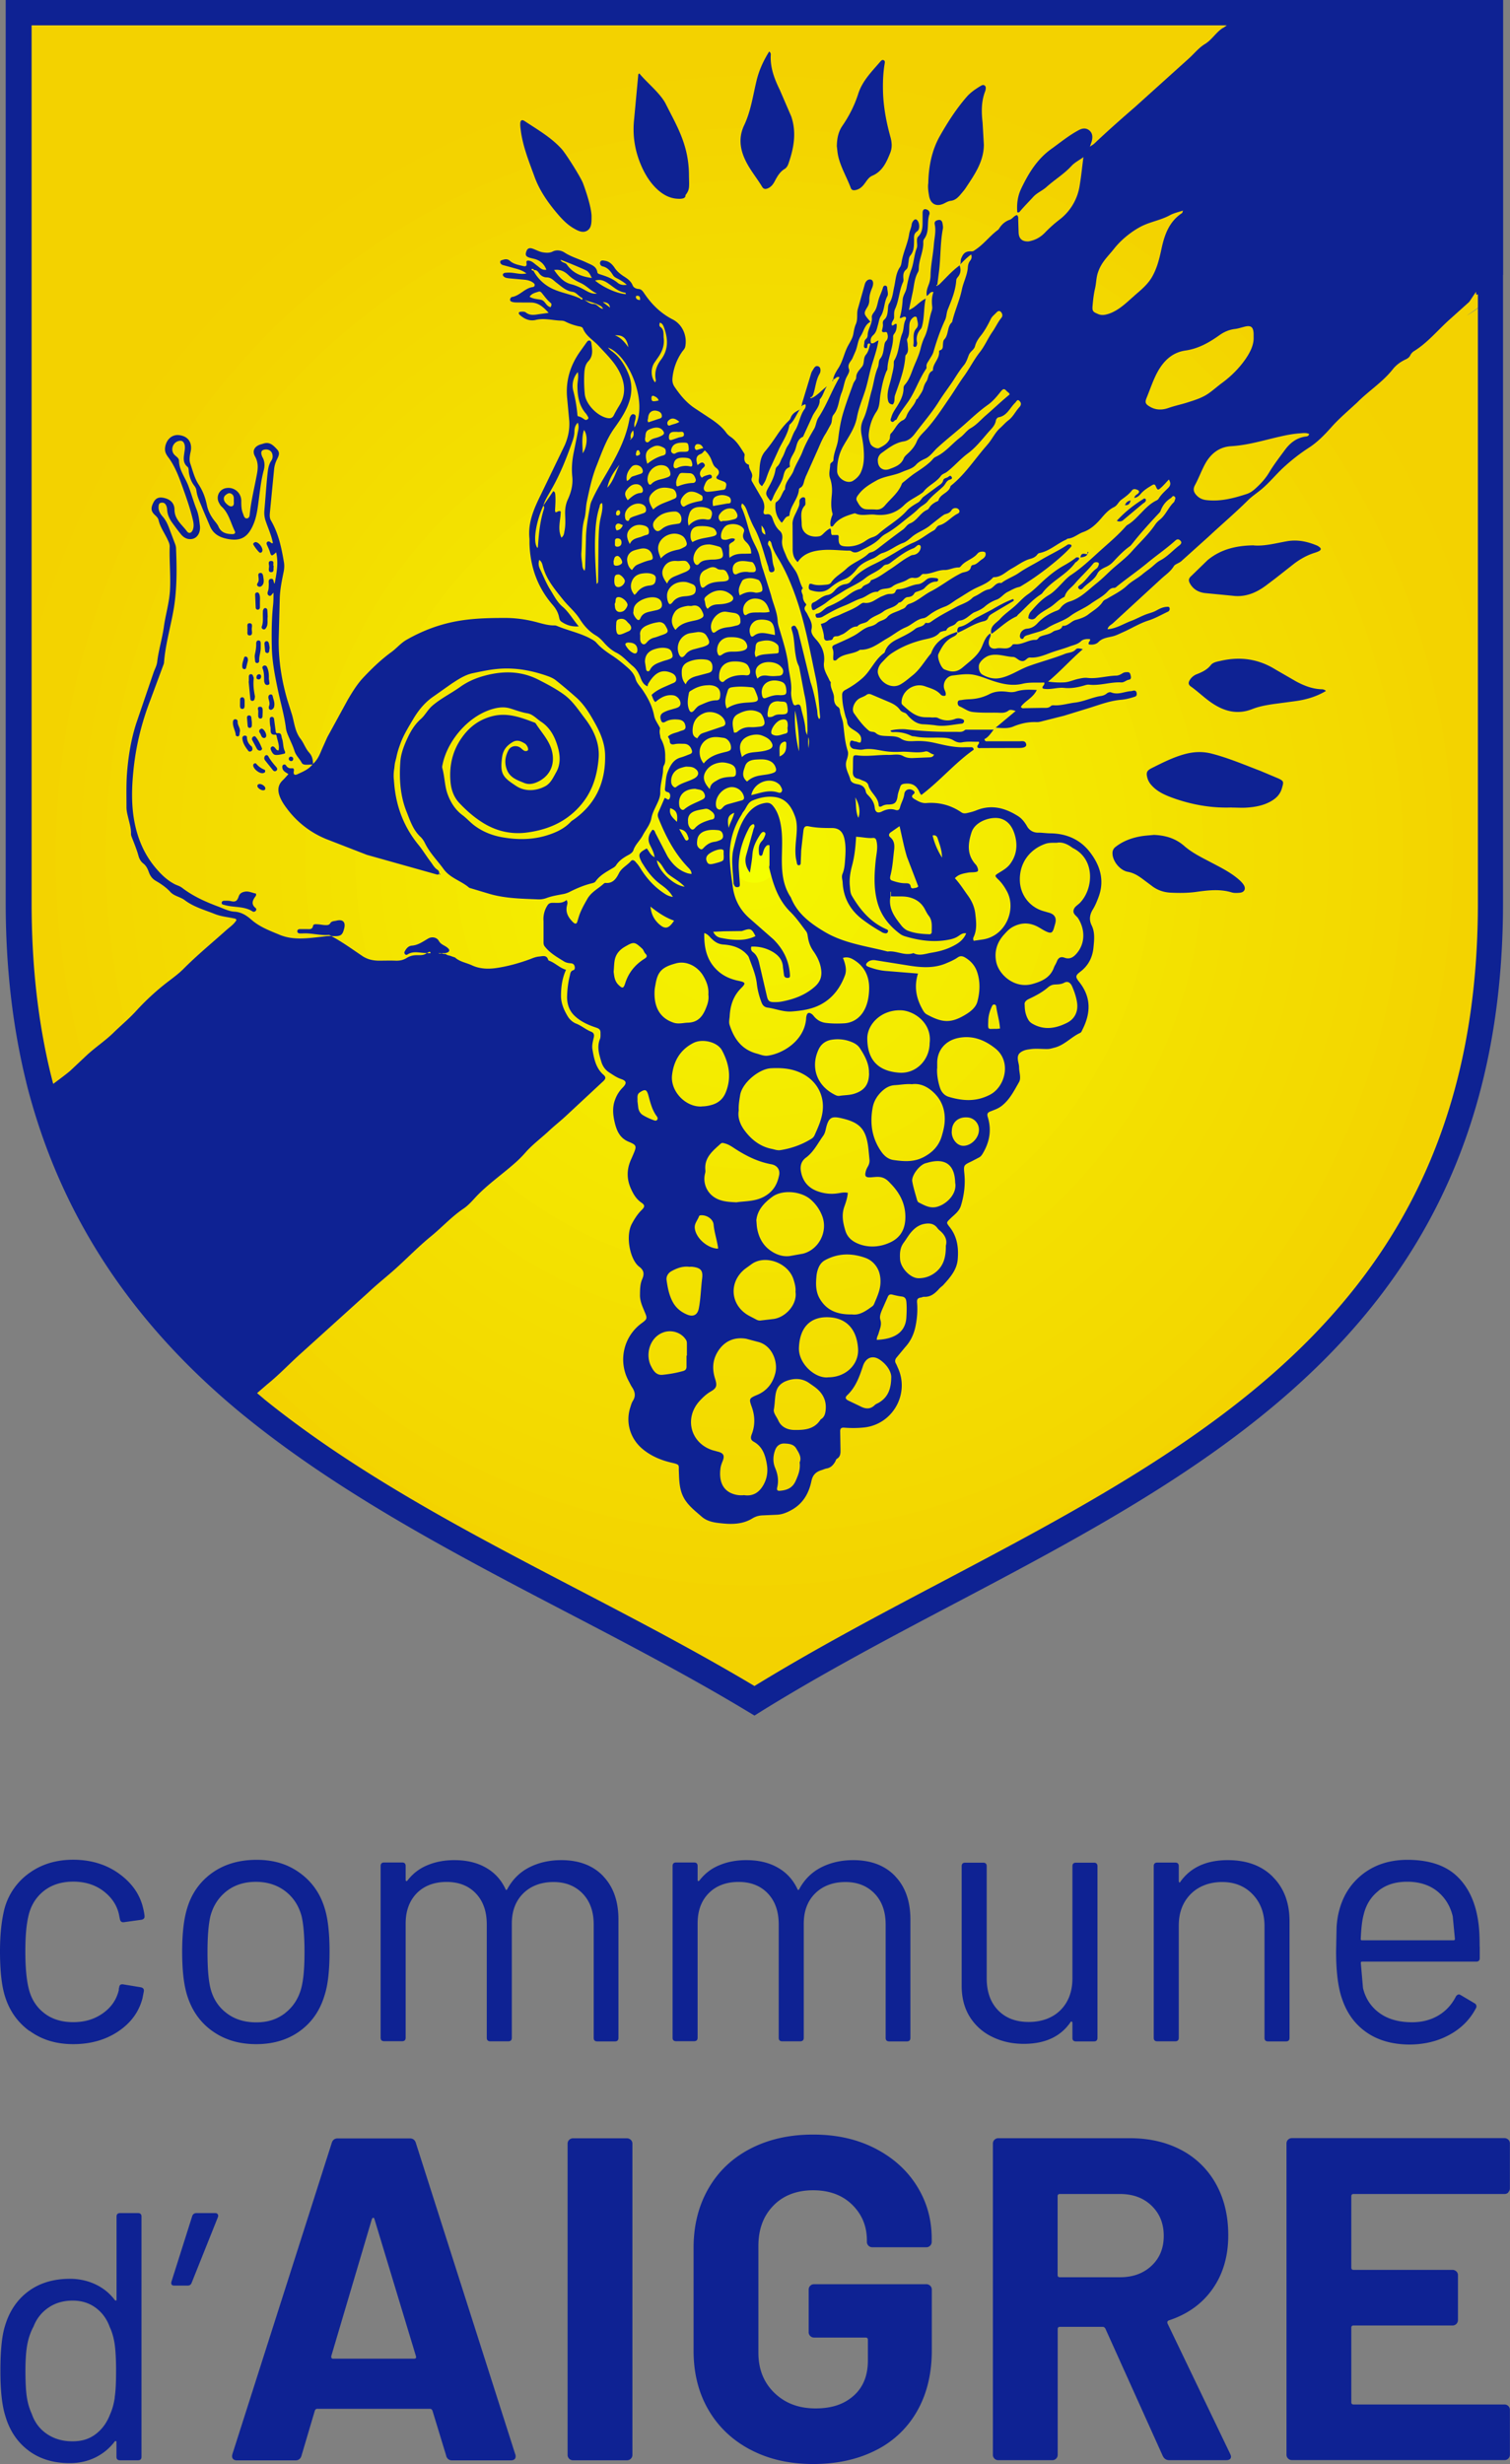 <svg xmlns="http://www.w3.org/2000/svg" viewBox="0 0 153.77 250.77"><rect x="0" y="0" width="153.77" height="250.77" fill="#808080" stroke="none"/><defs><clipPath id="A"><path d="M76.82 173.08c32.15-19.97 74.96-30.12 74.96-81.21V1.29H1.87v90.59c0 51.09 42.77 61.78 74.96 81.21Z" fill="none"/></clipPath></defs><path d="M3 206.7c-1.23-.9-2.08-2.11-2.53-3.65C.16 202 0 200.51 0 198.59c0-1.73.16-3.19.47-4.39a6.514 6.514 0 0 1 2.52-3.58c1.25-.9 2.73-1.35 4.46-1.35s3.26.44 4.55 1.33c1.28.89 2.12 1.99 2.5 3.31.12.43.19.79.22 1.08v.07c0 .17-.11.28-.32.32l-1.8.25h-.07c-.17 0-.28-.11-.32-.32l-.11-.54c-.22-.91-.74-1.68-1.58-2.32-.84-.63-1.86-.95-3.06-.95s-2.2.32-3 .95c-.8.64-1.32 1.48-1.56 2.53-.22.91-.32 2.12-.32 3.63s.11 2.8.32 3.67c.24 1.08.76 1.94 1.56 2.57.8.64 1.8.95 3 .95s2.19-.31 3.04-.92 1.38-1.4 1.6-2.35v-.14l.04-.14c.02-.24.17-.34.43-.29l1.76.29c.24.05.35.18.32.4l-.14.72c-.36 1.39-1.19 2.52-2.48 3.38s-2.82 1.29-4.57 1.29-3.21-.45-4.44-1.35zm18.64.02c-1.25-.89-2.11-2.11-2.59-3.67-.34-1.1-.5-2.58-.5-4.42s.17-3.31.5-4.39c.45-1.53 1.31-2.74 2.55-3.63 1.25-.89 2.76-1.33 4.53-1.33s3.17.44 4.4 1.33 2.08 2.09 2.53 3.59c.33 1.03.5 2.5.5 4.42s-.17 3.41-.5 4.42c-.46 1.56-1.3 2.78-2.53 3.67s-2.71 1.33-4.44 1.33-3.21-.44-4.46-1.33zm7.4-1.85c.81-.63 1.37-1.49 1.65-2.57.22-.86.32-2.07.32-3.63s-.1-2.79-.29-3.63c-.29-1.08-.84-1.93-1.67-2.57-.83-.63-1.83-.95-3-.95s-2.17.32-2.98.95c-.81.64-1.37 1.49-1.65 2.57-.19.84-.29 2.05-.29 3.63s.09 2.79.29 3.63c.26 1.08.81 1.94 1.64 2.57.83.64 1.84.95 3.04.95s2.13-.32 2.95-.95zm32.38-13.93c1.04 1.08 1.56 2.55 1.56 4.42v12.04c0 .24-.12.36-.36.36h-1.8c-.24 0-.36-.12-.36-.36v-11.54c0-1.32-.38-2.37-1.13-3.15-.76-.78-1.74-1.17-2.97-1.17s-2.29.38-3.07 1.15-1.17 1.8-1.17 3.09v11.61c0 .24-.12.36-.36.36h-1.83c-.24 0-.36-.12-.36-.36v-11.54c0-1.32-.37-2.37-1.11-3.15s-1.74-1.17-2.98-1.17-2.28.38-3.04 1.15c-.75.77-1.13 1.8-1.13 3.09v11.61c0 .24-.12.36-.36.36h-1.83c-.24 0-.36-.12-.36-.36v-17.47c0-.24.12-.36.36-.36h1.83c.24 0 .36.12.36.36v1.44s.02.08.05.09c.04.01.08 0 .13-.05.53-.69 1.2-1.22 2.03-1.56.83-.35 1.74-.52 2.75-.52 1.25 0 2.31.25 3.2.76.89.5 1.56 1.23 2.01 2.19.05.12.11.12.18 0 .53-.98 1.27-1.72 2.23-2.21s2.05-.74 3.27-.74c1.8 0 3.22.54 4.26 1.62zm29.73 0c1.04 1.08 1.56 2.55 1.56 4.42v12.04c0 .24-.12.36-.36.36h-1.8c-.24 0-.36-.12-.36-.36v-11.54c0-1.32-.38-2.37-1.13-3.15-.76-.78-1.74-1.17-2.97-1.17s-2.29.38-3.07 1.15-1.17 1.8-1.17 3.09v11.61c0 .24-.12.36-.36.36h-1.83c-.24 0-.36-.12-.36-.36v-11.54c0-1.32-.37-2.37-1.11-3.15s-1.74-1.17-2.98-1.17-2.28.38-3.04 1.15-1.13 1.8-1.13 3.09v11.61c0 .24-.12.36-.36.36h-1.83c-.24 0-.36-.12-.36-.36v-17.47c0-.24.12-.36.36-.36h1.83c.24 0 .36.12.36.36v1.44s.02.08.05.09c.04.01.08 0 .13-.05.53-.69 1.2-1.22 2.03-1.56.83-.35 1.74-.52 2.75-.52 1.25 0 2.31.25 3.2.76.89.5 1.56 1.23 2.01 2.19.05.12.11.12.18 0 .53-.98 1.27-1.72 2.23-2.21s2.05-.74 3.27-.74c1.8 0 3.22.54 4.26 1.62zm18.42-1.37h1.83c.24 0 .36.12.36.36v17.47c0 .24-.12.36-.36.36h-1.83c-.24 0-.36-.12-.36-.36v-1.55s-.02-.08-.07-.11c-.05-.02-.08-.01-.11.04-1.01 1.49-2.6 2.23-4.78 2.23-1.15 0-2.21-.23-3.18-.7a5.46 5.46 0 0 1-2.3-2.03c-.56-.89-.84-1.95-.84-3.2v-12.15c0-.24.12-.36.36-.36h1.83c.24 0 .36.12.36.36v11.4c0 1.37.38 2.45 1.15 3.25s1.81 1.2 3.13 1.2 2.45-.41 3.25-1.22 1.2-1.89 1.2-3.23v-11.4c0-.24.12-.36.36-.36zm20.04 1.44c1.14 1.13 1.71 2.64 1.71 4.53v11.86c0 .24-.12.36-.36.36h-1.83c-.24 0-.36-.12-.36-.36v-11.36c0-1.32-.4-2.4-1.2-3.24s-1.84-1.26-3.11-1.26-2.39.41-3.2 1.22c-.81.82-1.22 1.88-1.22 3.2v11.43c0 .24-.12.36-.36.36h-1.83c-.24 0-.36-.12-.36-.36v-17.47c0-.24.12-.36.36-.36h1.83c.24 0 .36.12.36.36v1.55a.31.31 0 0 0 .05.11c.04.02.07.01.09-.04 1.05-1.49 2.67-2.23 4.85-2.23 1.92 0 3.45.56 4.58 1.69zm21.08 7.12v1.15c0 .24-.12.36-.36.36h-11.61a.12.12 0 0 0-.14.14l.22 2.55c.26 1.08.83 1.93 1.69 2.55s1.97.93 3.31.93c1.01 0 1.89-.23 2.66-.68s1.37-1.1 1.8-1.94c.14-.22.31-.26.5-.14l1.4.83a.35.35 0 0 1 .14.5c-.6 1.15-1.5 2.06-2.7 2.71-1.2.66-2.58.99-4.13.99-1.7-.02-3.13-.43-4.28-1.22s-1.98-1.89-2.48-3.31c-.43-1.15-.65-2.8-.65-4.96l.05-2.46c.04-.63.13-1.2.27-1.71.41-1.56 1.23-2.8 2.46-3.74 1.23-.93 2.73-1.4 4.48-1.4 2.18 0 3.86.55 5.03 1.65s1.91 2.66 2.19 4.67c.1.67.14 1.51.14 2.52zm-10.3-5.7c-.78.61-1.29 1.43-1.53 2.46-.14.5-.24 1.32-.29 2.44a.12.12 0 0 0 .14.14h9.31c.09 0 .14-.05.14-.14l-.22-2.3c-.26-1.08-.8-1.93-1.6-2.57-.8-.63-1.82-.95-3.04-.95s-2.15.31-2.93.92zm-128.17 32.8h1.83c.24 0 .36.12.36.36v24.44c0 .24-.12.36-.36.36h-1.83c-.24 0-.36-.12-.36-.36v-1.51s-.02-.08-.05-.09c-.04-.01-.08 0-.13.05-.53.7-1.18 1.23-1.96 1.62-.78.38-1.65.58-2.61.58-1.68 0-3.09-.43-4.22-1.29-1.14-.86-1.92-2.04-2.35-3.52-.34-1.08-.5-2.6-.5-4.57s.14-3.47.43-4.46c.43-1.53 1.22-2.74 2.37-3.61s2.58-1.31 4.28-1.31c.93 0 1.8.19 2.59.56a5.22 5.22 0 0 1 1.98 1.6c.05.05.09.07.13.05.04-.01.05-.04.05-.09v-8.45c0-.24.12-.36.36-.36zm-.54 18.76c.1-.65.14-1.55.14-2.7s-.05-2.05-.14-2.71c-.1-.66-.26-1.24-.5-1.74-.29-.81-.76-1.47-1.42-1.96s-1.44-.74-2.35-.74c-.96 0-1.79.24-2.48.72a4.01 4.01 0 0 0-1.51 1.91c-.29.53-.5 1.12-.63 1.78s-.2 1.58-.2 2.75.05 2.01.14 2.64c.1.64.26 1.2.5 1.71.29.86.8 1.55 1.53 2.05s1.6.76 2.61.76 1.76-.25 2.41-.76c.65-.5 1.12-1.17 1.44-2.01.22-.48.37-1.04.47-1.69zm10.5-18.63c.05.08.05.19 0 .31l-2.66 6.65c-.07.19-.2.29-.4.29h-1.37c-.26 0-.36-.13-.29-.4l2.12-6.69c.07-.19.22-.29.43-.29h1.91c.12 0 .2.04.25.13zm23.26 24.57l-1.4-4.59c-.06-.12-.14-.19-.23-.19H32.29c-.09 0-.17.06-.23.19l-1.36 4.59c-.09.31-.3.47-.61.47h-5.95c-.19 0-.33-.05-.42-.16s-.11-.27-.05-.49l10.11-31.65c.09-.31.3-.47.61-.47h7.35c.31 0 .52.16.61.47l10.11 31.65a.52.52 0 0 1 .05.23c0 .28-.17.42-.52.42h-5.95c-.31 0-.51-.16-.61-.47zm-11.52-9.88h8.24c.19 0 .25-.09.19-.28l-4.21-13.9c-.03-.12-.08-.18-.14-.16s-.11.07-.14.16l-4.12 13.9c-.03.19.03.28.19.28zm24.04 10.18a.535.535 0 0 1-.16-.4v-31.65c0-.16.05-.29.16-.4s.24-.16.4-.16h5.48c.16 0 .29.06.4.16.11.11.16.24.16.4v31.65c0 .16-.05.29-.16.4s-.24.16-.4.16h-5.48c-.16 0-.29-.05-.4-.16zm18.47-.91c-1.84-.97-3.27-2.32-4.28-4.05s-1.52-3.74-1.52-6.02v-10.49c0-2.28.51-4.29 1.52-6.04s2.44-3.1 4.28-4.05 3.96-1.43 6.37-1.43 4.47.47 6.3 1.4c1.83.94 3.25 2.21 4.26 3.82s1.52 3.39 1.52 5.36v.33c0 .16-.05.29-.16.4s-.24.16-.4.16h-5.48c-.16 0-.29-.05-.4-.16a.535.535 0 0 1-.16-.4v-.14c0-1.44-.5-2.65-1.5-3.63s-2.33-1.47-3.98-1.47-3.04.52-4.05 1.57c-1.02 1.05-1.52 2.41-1.52 4.1v10.86c0 1.69.55 3.05 1.64 4.1s2.48 1.57 4.17 1.57 2.92-.43 3.89-1.29 1.45-2.05 1.45-3.58v-2.11c0-.16-.08-.23-.23-.23h-5.24c-.16 0-.29-.05-.4-.16a.535.535 0 0 1-.16-.4v-4.31c0-.16.05-.29.16-.4s.24-.16.4-.16h11.42c.16 0 .29.06.4.16.11.11.16.24.16.4v6.18c0 2.37-.5 4.43-1.5 6.18a9.87 9.87 0 0 1-4.24 4c-1.83.92-3.94 1.38-6.34 1.38s-4.53-.48-6.37-1.45zm41.99.65L112.57 237c-.06-.12-.16-.19-.28-.19h-4.35c-.16 0-.23.08-.23.23v12.78c0 .16-.05.29-.16.4s-.24.16-.4.16h-5.48c-.16 0-.29-.05-.4-.16a.535.535 0 0 1-.16-.4v-31.65c0-.16.05-.29.16-.4s.24-.16.4-.16h13.39c2 0 3.75.41 5.27 1.22a8.6 8.6 0 0 1 3.51 3.46c.83 1.5 1.24 3.23 1.24 5.2 0 2.12-.53 3.94-1.59 5.45s-2.54 2.58-4.45 3.21c-.16.06-.2.17-.14.33l6.37 13.25c.06.13.09.22.09.28 0 .25-.17.37-.52.37h-5.76c-.31 0-.53-.14-.66-.42zm-10.72-26.45v8.01c0 .16.08.23.23.23h6.13c1.31 0 2.38-.39 3.21-1.17s1.24-1.79 1.24-3.04-.41-2.27-1.24-3.07-1.9-1.19-3.21-1.19h-6.13c-.16 0-.23.08-.23.23zm45.9-.39c-.11.11-.24.16-.4.16h-15.36c-.16 0-.23.08-.23.23v7.26c0 .16.08.23.23.23h10.07c.16 0 .29.06.4.16.11.11.16.24.16.4v4.54c0 .16-.06.29-.16.4-.11.11-.24.16-.4.16h-10.07c-.16 0-.23.08-.23.23v7.58c0 .16.08.23.23.23h15.36c.16 0 .29.05.4.16s.16.24.16.4v4.54c0 .16-.05.29-.16.4s-.24.16-.4.16h-21.63c-.16 0-.29-.05-.4-.16a.535.535 0 0 1-.16-.4v-31.65c0-.16.05-.29.16-.4s.24-.16.4-.16h21.63c.16 0 .29.06.4.16.11.11.16.24.16.4v4.54c0 .16-.05.29-.16.4z" fill="#0e2293"/><g clip-path="url(#A)"><g fill="#f3d200" fill-rule="evenodd"><path d="M125.09 1.29c-1.03 1-2.11 1.96-3.52 2.49 1.41-.53 2.49-1.49 3.52-2.49H1.87v171.79h149.91V30.43l-2.43 1.7c.88-.5 1.65-1.12 2.43-1.7V1.29h-26.69zM1.87 110.3c2.58-.29 5.15-1.43 6.01-4.01-.86 2.58-3.44 3.72-6.01 4.01zm21.76 35.22c1.43-1.43 2.86-3.44 5.15-4.01-2.29.57-3.72 2.58-5.15 4.01z"/><path d="M152.07 87.19V70.64h1.92a83.733 83.733 0 0 0-4.59-15.41c-3.99-9.82-9.75-18.67-16.88-26.1-14.25-14.86-33.95-24.05-55.7-24.05s-41.44 9.19-55.69 24.05C14 36.56 8.24 45.41 4.25 55.23A83.733 83.733 0 0 0-.34 70.64h1.92v33.09H-.34c1.05 5.35 2.6 10.5 4.59 15.41 3.99 9.82 9.75 18.67 16.88 26.1 14.25 14.86 33.95 24.05 55.7 24.05s41.44-9.19 55.7-24.05c7.13-7.43 12.89-16.28 16.88-26.1a83.733 83.733 0 0 0 4.59-15.41h-1.92V87.18ZM1.87 110.3c2.58-.29 5.15-1.43 6.01-4.01-.86 2.58-3.44 3.72-6.01 4.01Zm21.76 35.22c1.43-1.43 2.86-3.44 5.15-4.01-2.29.57-3.72 2.58-5.15 4.01Z"/></g><path d="M76.82 7.73C34.72 7.73.6 43.3.6 87.19c0 7.9 1.11 15.53 3.17 22.73 1.86-.56 3.47-1.69 4.12-3.63-.64 1.94-2.26 3.06-4.12 3.63 3.85 13.47 11.04 25.45 20.56 34.88 1.22-1.31 2.54-2.8 4.46-3.28-1.92.48-3.24 1.97-4.46 3.28 13.67 13.54 32.15 21.85 52.5 21.85 42.1 0 76.23-35.57 76.23-79.46S118.92 7.73 76.82 7.73Z" fill="#f3d300" fill-rule="evenodd"/><ellipse cx="76.82" cy="87.19" rx="71.15" ry="74.16" fill="#f3d500"/><ellipse cx="76.82" cy="87.19" rx="68.61" ry="71.51" fill="#f3d600"/><ellipse cx="76.82" cy="87.19" rx="66.06" ry="68.86" fill="#f3d800"/><ellipse cx="76.82" cy="87.19" rx="63.52" ry="66.21" fill="#f3d900"/><ellipse cx="76.82" cy="87.19" rx="60.98" ry="63.57" fill="#f3da00"/><ellipse cx="76.82" cy="87.19" rx="58.44" ry="60.92" fill="#f3db00"/><ellipse cx="76.82" cy="87.19" rx="55.9" ry="58.27" fill="#f3dc00"/><ellipse cx="76.82" cy="87.19" rx="53.36" ry="55.62" fill="#f3dd00"/><ellipse cx="76.82" cy="87.19" rx="50.82" ry="52.97" fill="#f3de00"/><ellipse cx="76.82" cy="87.19" rx="48.28" ry="50.32" fill="#f3df00"/><ellipse cx="76.82" cy="87.19" rx="45.74" ry="47.68" fill="#f3e100"/><ellipse cx="76.82" cy="87.19" rx="43.19" ry="45.03" fill="#f3e200"/><ellipse cx="76.82" cy="87.19" rx="40.65" ry="42.38" fill="#f4e400"/><ellipse cx="76.82" cy="87.19" rx="38.11" ry="39.73" fill="#f4e500"/><ellipse cx="76.82" cy="87.19" rx="35.57" ry="37.08" fill="#f4e600"/><ellipse cx="76.82" cy="87.19" rx="33.03" ry="34.43" fill="#f4e700"/><ellipse cx="76.82" cy="87.19" rx="30.49" ry="31.78" fill="#f4e900"/><ellipse cx="76.82" cy="87.19" rx="27.95" ry="29.13" fill="#f4ea00"/><ellipse cx="76.82" cy="87.19" rx="25.41" ry="26.49" fill="#f4eb00"/><ellipse cx="76.82" cy="87.19" rx="22.87" ry="23.84" fill="#f4ec00"/><ellipse cx="76.82" cy="87.19" rx="20.33" ry="21.19" fill="#f4ed00"/><ellipse cx="76.82" cy="87.19" rx="17.79" ry="18.54" fill="#f4ee00"/><ellipse cx="76.82" cy="87.19" rx="15.25" ry="15.89" fill="#f4ef00"/><ellipse cx="76.82" cy="87.19" rx="12.71" ry="13.24" fill="#f4f100"/><ellipse cx="76.82" cy="87.19" rx="10.16" ry="10.6" fill="#f4f200"/><ellipse cx="76.82" cy="87.19" rx="7.62" ry="7.95" fill="#f4f300"/><ellipse cx="76.82" cy="87.19" rx="5.08" ry="5.3" fill="#f4f400"/><ellipse cx="76.82" cy="87.19" rx="2.54" ry="2.65" fill="#f4ff00"/></g><g fill="#0e2293"><path d="M100.91 64.41s0 .02.01.03l-.02-.03zM44.64 96.94c.11.12.21.08.32.04a.691.691 0 0 0-.32-.04zm53.09-69.92l.07-.09-.08.08h.01zM31.85 77.78h-.02v.02l.02-.02z"/><path d="M153.07 27.98V0h-26.65l-.03.03.03-.03H.58v91.88c0 6.64.72 12.6 2.03 18.01s.02.07.03.11c.02.06.03.13.04.19 3.7 14.71 11.91 25.49 22.14 33.86s.03.02.04.03c.03.02.05.04.08.06 9.67 7.86 21.29 13.96 32.64 19.88 6.22 3.24 12.64 6.59 18.57 10.17l.68.41.67-.42c6.25-3.88 13.04-7.47 19.61-10.93 27.51-14.5 55.95-29.5 55.95-71.37v-63.9zm-22.84 16.48c.71-.17 1.43-.31 2.16-.36.31-.02.63-.08.93.07-.07.26-.27.24-.45.27-.88.15-1.51.66-2.02 1.35-.56.76-1.14 1.51-1.63 2.33-.38.63-.88 1.16-1.43 1.65-.24.21-.51.4-.82.5-1.35.44-2.71.8-4.16.62-.38-.05-.7-.2-.96-.48-.29-.31-.39-.61-.16-1.04.36-.66.62-1.37.97-2.04.57-1.1 1.45-1.85 2.73-1.92 1.66-.1 3.23-.58 4.83-.95zm-3.53-11.2c.68-.18.93 0 .96.7v.35c.04.78-.35 1.55-.85 2.27-.66.94-1.47 1.74-2.4 2.42-.42.31-.81.66-1.24.97-.7.52-1.5.75-2.31 1.01-.61.19-1.24.32-1.84.53-.64.23-1.3.25-1.92-.12-.47-.27-.53-.44-.32-.94.38-.92.68-1.88 1.19-2.76.64-1.08 1.49-1.84 2.77-2.02 1.31-.19 2.41-.82 3.46-1.57.48-.34.99-.55 1.57-.62.32-.04.62-.14.93-.22zm-11.16-3.18c-.55.47-1.07.99-1.69 1.39-.39.25-.79.45-1.25.55-.28.06-.55.05-.8-.07-.43-.19-.59-.23-.54-.8.05-.61.12-1.22.26-1.82.12-.53.11-1.07.29-1.6.36-1.07.99-1.59 1.66-2.44.78-.98 1.84-1.77 2.67-2.21.98-.52 2.04-.65 3.02-1.19.37-.2.8-.29 1.31-.46-.06.17-.06.23-.09.25-1.33.87-1.8 2.23-2.11 3.69-.21.98-.45 1.95-.96 2.83-.45.77-1.13 1.32-1.78 1.88zm34.96-.11v61.91c0 9.7-1.53 18.14-4.66 25.78-2.79 6.79-6.8 12.81-12.26 18.4-10.23 10.46-24.17 17.81-37.65 24.92-6.38 3.36-12.96 6.84-19.1 10.61-5.81-3.47-12.02-6.71-18.04-9.85-11.04-5.75-22.37-11.67-31.82-19.29l-.79-.67 1.03-.89c1.23-.99 2.31-2.15 3.48-3.19l6.86-6.2c.88-.83 1.84-1.58 2.74-2.39 1.21-1.09 2.34-2.26 3.59-3.28 1.13-.92 2.11-2.01 3.33-2.83.49-.33.89-.8 1.29-1.23 1.19-1.25 2.61-2.23 3.89-3.36.42-.36.8-.75 1.16-1.16.73-.82 1.63-1.47 2.43-2.23.52-.48 1.08-.92 1.6-1.4l3.85-3.58c.26-.24.3-.42.02-.66-.78-.68-.96-1.65-1.12-2.59-.07-.39.05-.82.14-1.21.07-.32-.02-.48-.29-.59-.53-.21-.96-.6-1.5-.81-.36-.14-.68-.43-.87-.75-.37-.62-.67-1.28-.68-2.05 0-.92.11-1.8.51-2.68-.62-.19-1.04-.63-1.58-.87-.08-.04-.22-.07-.23-.13-.16-.55-.58-.38-.94-.35-.32.03-.62.15-.92.27-1.12.41-2.27.73-3.44.9-.83.12-1.68.09-2.48-.28-.58-.27-1.23-.35-1.72-.8-.12-.03-.24-.08-.36-.12-.19-.09-.43-.07-.59-.24-.14.03-.27-.02-.41-.06-.11.03-.21.08-.32-.04.11-.02.22.01.32.04.07-.02.13-.04.2-.01.11-.01.23-.01.34-.05.26-.09.32-.26.13-.44-.13-.13-.29-.22-.45-.31-.2-.11-.38-.23-.5-.45-.21-.37-.7-.46-1.07-.25-.53.3-1.02.68-1.67.73-.38.03-.59.31-.75.62-.04.08-.02.18.04.25.07.07.16.09.24.04.63-.42 1.32-.14 1.98-.16.04-.01.09-.02.12-.04.07-.04.13-.13.23-.05.03.02.03.07.04.11h-.26c-.04 0-.09-.01-.13-.02-.28.25-.64.22-.98.22-.38 0-.72.07-1.04.27-.36.23-.74.31-1.17.29-.57-.02-1.14 0-1.71 0-.6-.01-1.15-.13-1.67-.48-1.04-.7-2.04-1.43-3.15-2.02h.02c-.32-.03-.63.02-.95.06-1.45.16-2.93.39-4.33-.19-1-.42-2.03-.79-2.88-1.54-.48-.42-1.01-.78-1.74-.82-.54-.03-1.09-.31-1.62-.51-1.31-.49-2.57-1.05-3.69-1.91-.24-.19-.53-.25-.79-.39-.68-.36-1.24-.87-1.72-1.42a9.337 9.337 0 0 1-1.53-2.32c-1.14-2.48-1.19-5.1-.93-7.73.24-2.49.82-4.9 1.73-7.25l1.31-3.53c.03-.09.07-.17.08-.26.14-1.9.7-3.73 1.01-5.6.32-2 .3-4.01.22-6.02 0-.19-.05-.36-.12-.53l-.58-1.54c-.16-.43-.35-.84-.66-1.19-.26-.29-.46-.63-.42-1.05.01-.17.05-.32.24-.36s.36 0 .48.18c.1.16.14.34.15.52.03.55.27 1.01.59 1.43.27.37.54.74.83 1.09.27.33.63.53 1.08.47.56-.07.92-.65.84-1.35-.07-.54-.12-1.09-.32-1.61-.33-.82-.56-1.69-.88-2.51s-.91-1.54-.93-2.47c0-.32-.29-.44-.47-.64-.43-.46-.18-1.25.44-1.4.3-.07.48.03.58.32.08.25.05.5.01.75-.07.56-.23 1.13.32 1.58.11.09.1.34.12.52.07.51.24.97.55 1.38.12.15.2.31.22.49.07.6.34 1.14.56 1.69.26.65.55 1.29.82 1.94.36.84 1.03 1.15 1.79 1.3 1.36.26 2.07-.17 2.63-1.47.31-.72.42-1.49.52-2.27.15-1.09.25-2.18.54-3.25.12-.44.11-.91-.13-1.33-.01-.02-.03-.04-.03-.06-.16-.4-.11-.61.15-.69.37-.11.74.04.86.36.09.25.07.52-.07.73-.29.42-.35.9-.4 1.37-.13 1.25-.21 2.51-.32 3.76a2.6 2.6 0 0 0 .15 1.07c.25.73.58 1.44.72 2.2-.13.05-.19-.03-.26-.09-.1-.08-.21-.11-.31-.03-.11.09-.08.2-.03.31.1.23.21.45.29.7.14.47.2.47.64.05.26 1.09.04 2.14-.15 3.19-.16-.15-.05-.54-.38-.49-.32.05-.21.36-.22.57-.01.23 0 .46-.08.68-.06.17-.09.38.13.47.18.07.25-.14.43-.31 0 .51 0 .92-.05 1.35-.14 1.39-.15 2.79-.12 4.18.03 1.52.33 2.99.64 4.47.27 1.27.64 2.52.8 3.81.05.4.25.78.41 1.16.17.38.34.75.46 1.14.14.46.52.79.74 1.21.09.17.3.19.49.19.22 0 .44-.02.65-.03.01-.45-.06-.84-.4-1.22-.36-.4-.54-.97-.86-1.38-.59-.76-.63-1.66-.89-2.51l-.47-1.49c-.58-2.01-.9-4.05-.87-6.15l.11-4.19c.03-.89.21-1.77.39-2.64.07-.34.09-.69.03-1.02-.25-1.47-.55-2.92-1.32-4.23-.13-.23-.13-.49-.11-.74l.43-4.44a2.87 2.87 0 0 1 .27-.98c.15-.32.4-.69.04-1.07-.39-.42-.76-.81-1.41-.59l-.2.06c-.68.18-.97.66-.63 1.26.35.62.29 1.25.17 1.86-.24 1.28-.55 2.54-.7 3.84-.03.21 0 .58-.33.59-.26 0-.3-.32-.38-.51-.17-.41-.17-.84-.17-1.28 0-.81-.71-1.42-1.5-1.3a1.01 1.01 0 0 0-.78 1.48c.07.14.15.29.27.4.74.68.93 1.66 1.35 2.51.1.2-.03.3-.23.3-.6 0-1.15-.13-1.42-.74-.11-.26-.3-.46-.46-.67-.35-.46-.61-.96-.73-1.53-.15-.74-.4-1.44-.83-2.09s-.61-1.42-.86-2.15c-.11-.3-.07-.64-.02-.95.03-.16.07-.31.09-.47.08-.84-.38-1.39-1.24-1.48-.7-.07-1.27.45-1.39 1.22-.06.39.04.66.28.99.67.88 1.07 1.91 1.44 2.94.41 1.14.82 2.28 1.1 3.47.08.34.12.68 0 1.01-.13.34-.4.44-.6.17-.5-.68-1.26-1.21-1.27-2.2 0-.68-.43-1.07-1.09-1.21-.52-.11-.84.03-1.07.5-.28.56-.23.88.17 1.25.15.14.31.29.36.49.16.71.58 1.29.89 1.93.12.25.25.49.25.77-.05 1.48.11 2.96.03 4.45-.07 1.29-.46 2.52-.63 3.78-.17 1.18-.53 2.32-.67 3.5-.04.38-.24.74-.37 1.1l-1.75 5.13c-.56 1.72-.84 3.5-.97 5.31-.07 1.1-.04 2.19-.04 3.29 0 .38.11.77.2 1.15.12.51.28 1.01.26 1.55 0 .15.07.31.13.46.23.59.47 1.18.64 1.8.08.29.24.56.47.74.31.24.45.54.58.9s.34.67.71.88c.53.31 1.05.66 1.47 1.12.4.44 1.02.5 1.47.84.92.7 2.04 1 3.09 1.42.6.24 1.28.3 1.93.44.08.02.18 0 .25.17-.25.43-.7.72-1.08 1.06-1.45 1.3-2.95 2.53-4.32 3.91-.5.5-1.08.92-1.64 1.35-1.14.88-2.2 1.86-3.17 2.92-.7.77-1.52 1.45-2.27 2.18-.86.85-1.89 1.52-2.77 2.34l-1.65 1.55c-.2.19-1.03.82-1.76 1.36-.07-.25-.18-.69-.26-1.01-1.3-5.36-1.94-11.11-1.94-17.4V2.58h121.71c-.2.15-.35.25-.39.27h-.02c-.7.45-1.1 1.2-1.83 1.64-.64.39-1.11 1.01-1.68 1.51l-5.45 4.91c-1.4 1.21-2.79 2.44-4.13 3.71-.1.09-.22.15-.44.31.1-.31.19-.5.22-.7.07-.38.02-.73-.32-.99-.32-.23-.65-.19-.97-.03-1.04.54-1.94 1.29-2.89 1.97-1.41 1.02-2.27 2.43-3 3.94-.38.77-.5 1.54-.44 2.47.17.1.25-.05.33-.14.41-.48.86-.93 1.29-1.4.37-.42.94-.64 1.36-1.02.82-.74 1.78-1.31 2.54-2.14.33-.36.8-.59 1.22-.9-.13.98-.22 1.93-.38 2.87a5.36 5.36 0 0 1-2.08 3.51 13.08 13.08 0 0 0-1.47 1.32c-.39.4-.86.69-1.4.82-.11.03-.22.06-.34.06-.6 0-.91-.3-.93-.92l-.04-1.3c0-.15.03-.32-.13-.46-.3.06-.46.38-.72.47-.52.18-.87.52-1.14.97-.01.02-.03.03-.05.05-.83.6-1.44 1.45-2.3 2.02-.13.09-.22.19-.42.18-.6-.03-.85.2-1.06.76-.07.19 0 .41-.09.58.34-.35.68-.71 1.12-1.02.09.26.03.46-.09.61-.17.21-.23.44-.25.69-.05.8-.45 1.5-.61 2.28-.23 1.12-.74 2.18-.99 3.3-.54.46-.32 1.27-.8 1.77-.1.1-.12.3-.13.45-.03.27.04.56-.33.66-.03 0-.07.07-.07.11.07.69-.54 1.14-.62 1.77 0 .07 0 .18-.04.19-.48.21-.4.74-.63 1.09-.16.23-.25.46-.32.73-.11.36-.37.68-.57 1.01-.03.05-.14.07-.15.13-.2.61-.75 1.01-.97 1.61-.08.2-.17.36-.37.46-.6.27-.79.92-1.23 1.35-.15.15-.05.43-.17.65-.24.43-.64.64-1.04.84-.23.11-.77-.15-.89-.46-.11-.31-.19-.61-.16-.99.09-.84.32-1.57.8-2.28.34-.51.29-1.18.4-1.79.13-.75.28-1.5.57-2.22.04-.11.13-.21.13-.31.03-1.12.6-2.15.58-3.28 0-.12.04-.21.12-.31.21-.28.27-.62.24-.98-.2-.1-.29.19-.48.14-.13-.32.21-.52.22-.8.01-.29-.03-.6.1-.88.41-.88.41-1.87.82-2.75.05-.11.03-.27.02-.4-.02-.33 0-.62.29-.86.2-.16.19-.46.23-.7.04-.25.03-.53.19-.72.39-.46.37-1.01.38-1.56 0-.34-.05-.66.32-.91.28-.19.25-.78.05-1.07-.15-.2-.29-.19-.44 0a.74.74 0 0 0-.17.37c-.04.34-.21.66-.26.99-.14.97-.61 1.85-.76 2.82-.03.18-.06.38-.16.52-.43.61-.45 1.33-.6 2.02-.13.58-.16 1.17-.51 1.69-.13.19-.11.48-.14.73-.04.34-.08.68-.37.93-.14.12-.15.29-.13.44.03.26-.07.49-.1.72.13.26.45-.05.53.19.1.28.12.58-.12.83-.13.14-.15.32-.18.51-.08.44-.09.89-.41 1.28-.19.23-.11.59-.24.9-.32.74-.4 1.55-.62 2.33-.29.98-.43 2.02-.85 2.92-.28.6-.28 1.08-.17 1.67.09.46.17.95.2 1.41.06.79.05 1.62-.31 2.38-.17.35-.47.62-.77.81-.61.38-1.62-.26-1.62-.99 0-.92.18-1.78.66-2.61.52-.9 1.15-1.78 1.35-2.83.17-.92.53-1.79.82-2.67.27-.83.42-1.69.66-2.53.24-.83.56-1.67.72-2.65-.32.1-.47.37-.76.27-.09-.3-.04-.57.23-.82.32-.28.38-.7.49-1.08.08-.28.11-.58.27-.83.4-.63.32-1.41.68-2.06.11-.2 0-.54-.02-.81 0-.12-.05-.23-.18-.25s-.22.07-.25.19c-.12.44-.34.84-.46 1.27-.12.44-.17.88-.47 1.26-.11.14-.23.34-.21.5.08.65-.39 1.15-.42 1.77 0 .13-.03.32-.17.43a.5.5 0 0 0-.17.37c0 .19-.13.49.08.56.33.1.16-.29.29-.42.03-.03.08-.03.12-.05.18.05.07.17.05.27-.08.31-.17.63-.38.88-.3.36-.12.86-.39 1.21-.26.34-.6.62-.6 1.11 0 .2-.21.4-.29.61-.39 1.08-.8 2.15-1.11 3.25-.22.8-.34 1.62-.44 2.44-.08.7-.46 1.36-.48 2.1 0 .21-.32.23-.33.49-.01.47-.18.9 0 1.4.17.49.22 1.05.17 1.61-.06.63-.12 1.28.06 1.91.05.16-.04.25-.08.38-.1.32-.19.64-.09.95.16.06.23-.01.28-.09.5-.7 1.25-.96 2.02-1.19.07-.02.15-.05.2-.03.65.31 1.34.05 2.01.13 1.12.13 2.13-.14 2.98-.99.44-.44 1.05-.72 1.58-1.07.13-.09.28-.17.38-.29.49-.64 1.29-.94 1.76-1.59.16-.22.41-.26.6-.4.77-.59 1.38-1.33 2.17-1.91.78-.58 1.4-1.37 2.04-2.11.32-.37.72-.7.8-1.25.02-.11.16-.28.26-.3.87-.14 1.15-.95 1.69-1.47.14-.13.23-.43.46-.18.16.17.21.37-.04.64-.38.41-.62.95-1.08 1.3-.31.23-.56.53-.84.78-.51.45-.78 1.05-1.19 1.56-.21.26-.44.51-.65.77-1.03 1.25-1.95 2.58-3.23 3.59-.14.71-1.04.78-1.23 1.46-.02.08-.18.12-.28.17-.26.15-.5.32-.66.58-.05.08-.11.17-.18.2-.73.29-1.05 1.12-1.78 1.4-.32.13-.45.43-.71.62-.9.65-1.78 1.33-2.66 2.01-.15.11-.3.21-.47.27-.13.05-.29.07-.38.16-.67.65-1.6.92-2.26 1.55-.5.48-1.15.8-1.55 1.4-.13.19-.34.21-.55.23-.46.04-.91.09-1.36-.06-.12-.04-.31-.09-.34.09-.04.19-.1.44.17.53.68.21 1.36.27 1.95-.22.44-.37.88-.67 1.44-.88.52-.19.96-.61 1.31-1.07.44-.56 1.07-.82 1.68-1.08.34-.15.61-.45.94-.54.76-.23 1.36-.77 2.1-1.03.31-.11.61-.38.87-.6.57-.49 1.29-.7 1.86-1.17.39-.32.78-.62 1.17-.92.13-.09.26-.2.41-.24.25-.07.47-.16.61-.4a.47.47 0 0 1 .41-.21c.17 0 .32.09.38.24s-.04.27-.17.33c-.67.33-1.13.99-1.88 1.19-.26.07-.32.39-.54.51-.71.38-1.32.92-2.08 1.24-.66.27-1.27.67-1.89 1.04-.68.4-1.37.8-2.09 1.14-.92.44-1.77.96-2.41 1.77-.13.17-.32.25-.53.28-.46.06-.82.31-1.1.65-.21.24-.43.41-.74.46-.56.09-.93.55-1.43.76-.28.12-.2.44-.13.67.04.13.18.12.29.05.41-.25.85-.47 1.22-.77.54-.44 1.14-.76 1.72-1.13.73-.45 1.55-.78 2.21-1.32.57-.46 1.3-.66 1.8-1.2.1-.11.22-.15.36-.17.23-.03.4-.19.58-.33.67-.49 1.33-1.01 2.11-1.31.16-.06.27-.17.39-.27.09-.07.2-.12.31-.04.08.06.08.17.07.25a.87.87 0 0 1-.77.73c-.19.01-.31.11-.46.19-.68.37-1.27.88-1.92 1.29-.62.4-1.2.87-1.92 1.09-.12.46-.67.39-.89.73-.05.07-.13.14-.21.16-.69.16-1.19.64-1.75 1.01-.46.3-.97.56-1.48.77-.44.19-.69.67-1.2.74-.11.01-.12.12-.1.22.03.09.08.19.17.19.2 0 .39-.01.58-.13.7-.41 1.4-.79 2.16-1.09.58-.22 1.13-.56 1.72-.75s1.03-.72 1.7-.67c.39-.46 1.05-.19 1.5-.55.43-.34 1.01-.38 1.48-.67.18-.11.38-.24.64-.2.31.05.59-.03.8-.28.05-.06.16-.13.23-.12.76.05 1.41-.42 2.19-.4.45 0 .92-.28 1.43-.26.07 0 .16-.09.21-.15.46-.56 1.22-.7 1.68-1.27.2-.25.76-.23.8-.07.09.32-.12.52-.36.67-.3.19-.52.52-.92.57-.07 0-.18.11-.19.18-.08.43-.42.49-.76.57-.15.03-.29.11-.43.18-1.02.53-1.91 1.25-2.93 1.77-.74.39-1.35 1-2.17 1.26-.17.05-.27.17-.36.3-.13.18-.33.21-.5.3-.46.24-1.03.32-1.38.75-.27.32-.72.33-1.03.6-.18.17-.48.29-.73.35-.62.15-1.04.61-1.57.9-.63.35-1.29.63-1.94.92-.25.11-.4.18-.28.48.14.37 0 .77.07 1.12.16.08.27.03.35-.05.65-.67 1.64-.5 2.36-1 1.12.03 1.91-.68 2.8-1.18.63-.36 1.2-.84 1.86-1.11.63-.26 1.08-.81 1.78-.92.27-.04.49-.25.71-.41.48-.35 1-.59 1.56-.8.41-.16.8-.5 1.2-.74.67-.4 1.31-.86 2.01-1.18.59-.27 1.18-.51 1.62-1.01.03-.03.09-.04.13-.04.74-.02 1.2-.57 1.78-.88.63-.34 1.19-.8 1.9-.99.26-.07.52-.19.69-.42.05-.07.13-.14.21-.16 1.05-.2 1.8-.96 2.74-1.37.06-.03.11-.1.17-.1.6-.05 1.04-.49 1.59-.68.76-.27 1.35-.84 1.87-1.46.36-.42.73-.82 1.24-1.07.34-.16.45-.53.75-.75.38-.28.78-.56 1.07-.94.16-.21.37-.15.56-.07.17.07.25.2.08.37-.13.13-.33.17-.39.45.33-.04.52-.25.7-.46.31-.35.7-.58 1.09-.82.2-.12.31-.13.41.12.16.38.22.39.5.14s.53-.54.82-.85c.22.36.18.61-.06.85-.35.35-.73.68-.99 1.11-.07.11-.21.17-.33.23-.57.31-1.01.76-1.45 1.22-.4.4-.77.82-1.25 1.13-.1.06-.21.12-.28.2-.8.92-1.75 1.71-2.65 2.52-.94.85-1.87 1.74-2.93 2.44-.41.27-.72.63-1.05.97-.39.4-.76.81-1.25 1.1-.72.42-1.27 1.04-1.81 1.66-.16.19-.26.43-.26.69.28.17.57.15.76-.07.42-.48.98-.74 1.49-1.07.47-.31.84-.76 1.36-1 .04-.02.09-.05.1-.09.16-.59.69-.89 1.05-1.32.59-.7 1.29-1.31 1.86-2.03.09-.11.24-.14.38-.12.12.02.22.09.18.23-.05.15-.1.31-.24.41-.65.46-1.02 1.21-1.67 1.67-.13.1-.29.2-.13.38.14.15.3.08.42-.05.47-.52 1.14-.81 1.47-1.48.17-.35.56-.54.91-.7.27-.13.51-.3.71-.52.52-.55 1.03-1.1 1.65-1.54.15-.1.25-.26.37-.4.82-1.03 1.7-2 2.6-2.96.08-.08.16-.17.2-.27.2-.55.54-.99 1.04-1.3.12-.07.19-.31.38-.15.16.13.04.29 0 .44-.01.04-.03.09-.06.12-.57.53-.83 1.31-1.45 1.8-.18.14-.34.31-.47.5-.67.99-1.55 1.79-2.33 2.67-.64.73-1.44 1.3-2.16 1.96-.49.46-.97.94-1.49 1.35-.86.68-1.62 1.51-2.73 1.84-.38.12-.71.35-.94.67-.11.16-.27.23-.45.29-.71.28-1.35.68-1.87 1.24-.28.31-.61.52-1.06.56s-.73.39-.74.76c0 .12.05.23.16.27.1.04.18 0 .22-.09.11-.24.36-.26.57-.33.62-.22 1.32-.33 1.85-.68.75-.49 1.64-.69 2.35-1.23.64-.48 1.41-.76 2.06-1.23.56-.41 1.2-.7 1.69-1.22.19-.2.38-.41.69-.4.15 0 .23-.1.34-.19 1-.8 2.06-1.53 3.04-2.34.88-.73 1.81-1.37 2.67-2.12.05-.05.11-.09.15-.13.17-.17.35-.23.54-.04.22.22.05.38-.11.51-.65.49-1.19 1.13-1.92 1.51-.29.15-.52.37-.76.58-.34.3-.73.55-1.07.84-.5.42-1.09.7-1.55 1.14-.61.57-1.34.92-2.04 1.34-.16.09-.35.15-.44.31-.37.57-.96.89-1.47 1.29-.36.28-.83.44-1.28.56-.49.13-.79.65-1.35.6-.15.5-.67.38-.97.6-.35.26-.75.3-1.13.43-.14.05-.25.09-.34.21-.07.09-.16.19-.28.19-.74-.03-1.35.5-2.1.44-.09 0-.23 0-.26.04-.42.64-1.09.27-1.64.39-.62.13-.92-.3-.74-.91.06-.2.21-.4.11-.62-.48.32-.65.86-.85 1.33-.36.85-1.05 1.36-1.7 1.91-.26.21-.49.46-.88.58-.48.14-.85 0-1.24-.15-.35-.13-.77-1.23-.62-1.56.32-.67.67-1.32 1.37-1.69.21-.12.47-.2.57-.47-.03-.03-.05-.06-.08-.09-1.1.38-2.1.87-2.56 2.05-.02.04-.02.09-.05.13-.64.74-1.11 1.63-1.9 2.25-.4.32-.78.66-1.23.91-.86.49-1.99-.14-2.26-1.08-.12-.42.12-.9.41-1.19.3-.3.58-.64.94-.88 1.04-.7 2.18-1.16 3.41-1.44.55-.12 1.1-.22 1.5-.68.08-.09.24-.12.37-.16.11-.04.29-.03.32-.09.18-.45.72-.38.98-.71.09-.12.25-.25.38-.27.52-.06.86-.42 1.25-.7.07-.05.15-.11.23-.14.39-.16.76-.31 1.1-.61a3.69 3.69 0 0 1 1.18-.68c.42-.15.72-.59 1.11-.78.37-.18.73-.41 1.14-.5.14-.03.23-.09.34-.16.92-.55 1.79-1.17 2.63-1.82.81-.64 1.62-1.31 2.32-2.07.07-.08.12-.15.06-.23-.03-.05-.12-.06-.19-.07-.07 0-.14 0-.19.04-.86.58-1.81 1.01-2.7 1.54-.74.45-1.53.82-2.26 1.33-.55.38-1.23.6-1.78 1.03-.59-.12-.79.55-1.28.64s-.85.43-1.28.64c-.14.07-.3.14-.41.25-.46.46-1.09.61-1.64.91-.85.47-1.72.9-2.51 1.47-.14.1-.26.17-.43.15-.07 0-.18-.02-.19 0-.22.42-.72.36-1.01.59-.62.5-1.35.8-2.03 1.16-.46.25-.82.56-1.03 1.05-.04.08-.05.2-.12.25-.96.67-1.36 1.82-2.22 2.57-.53.47-1.11.86-1.73 1.19-.22.12-.34.26-.33.54 0 .74.15 1.45.34 2.15.05.18.15.35.16.52.03.4.24.59.58.81.43.28 1.05.58.8 1.32-.21.08-.36-.09-.54-.09-.19 0-.47-.27-.54.14a.51.51 0 0 0 .46.63c.29.04.6.11.89.05.87-.17 1.7.13 2.54.21.45.05.9.04 1.33.02.82-.04 1.64.17 2.45-.03.31-.08.54.27.89.31-.12.29-.35.28-.53.29l-1.64.07c-.35.01-.67-.03-.99-.21-.46-.25-.98-.1-1.47-.11-1.05-.02-2.09.18-3.15.05-.41-.05-.46.01-.47.44-.01.41 0 .82-.02 1.23-.01.37.11.61.5.7.2.04.38.15.58.22.23.08.44.22.5.44.19.77 1.01 1.2 1.05 2.04 0 .18.18.18.32.1.2-.12.41-.17.65-.17.66 0 .87-.19.96-.88.04-.32.17-.61.26-.92.06-.21.21-.28.4-.31.82-.11 1.29.17 1.6.93.03.06.08.11.15.21 1.9-1.43 3.43-3.27 5.34-4.61-.04-.27-.19-.25-.32-.25h-.55c-1.11.05-2.16-.23-3.23-.47a7.43 7.43 0 0 0-1.82-.16c-.52.02-1.01.07-1.51-.25-.4-.26-.93-.24-1.4-.26-.42-.02-.82-.02-1.15-.31-.2-.18-.49-.07-.7-.24-.61-.5-1.06-1.13-1.51-1.76-.3-.42.03-1.22.55-1.52.24-.13.51-.2.73-.37.13-.1.3-.1.46-.04l1.86.79c.42.18.82.41 1.09.8.11.15.29.22.46.28.18.06.26.2.38.34.4.43.86.8 1.49.83a14.33 14.33 0 0 1 1.29.11c.88.15 1.77-.08 2.65-.17.13-.01.21-.09.24-.21.04-.18-.12-.23-.24-.27a.965.965 0 0 0-.67 0c-.6.23-1.18.19-1.75-.1-.19-.09-.41-.04-.61-.05-.27-.03-.54-.01-.82-.03-.92-.08-1.51-.66-2.14-1.22-.07-.07-.12-.12-.13-.22-.04-1.2 1.25-2.12 2.4-1.7.55.2 1.14.34 1.56.81.11.13.3.21.51.13.09-.23-.03-.43-.11-.64-.21-.61.2-1.33.84-1.4.63-.07 1.27-.18 1.91-.11.65.08 1.27.33 1.88.55 1.08.38 2.18.67 3.32.4.75-.18 1.48-.09 2.22-.13.08.27-.21.34-.18.54.02.07.09.09.15.1.69.11 1.37-.16 2.05-.09.76.08 1.48-.07 2.2-.29a.99.99 0 0 1 .34-.04c1.11.13 2.18-.29 3.28-.23.29.02.49-.22.77-.27.25-.04.24-.24.19-.43-.04-.18-.09-.36-.35-.34-.16 0-.32.01-.46.1-.19.12-.4.24-.64.25-1 .02-1.97.35-2.98.23-.32-.03-.62.04-.94.11-.49.11-.95.34-1.46.35a8.54 8.54 0 0 1-1.58-.08c1.24-1.03 2.28-2.21 3.54-3.3-.3-.07-.57-.14-.7.01-.31.35-.74.32-1.11.46-1.2.48-2.45.8-3.67 1.24-.94.34-1.75.92-2.73 1.18-.76.2-1.39.05-2-.29-.3-.17-.4-.54-.38-.89.02-.42.6-.91 1.02-1.05.85-.27 1.65.1 2.47.13.32.01.53.39.91.42.38.04.49-.39.84-.36.77.05 1.48-.27 2.16-.52.61-.22 1.23-.37 1.82-.6.39-.15.84-.21 1.19-.55.19-.19.58-.25.91-.2.08.2-.23.28-.12.53.34.07.75 0 .97-.23.41-.42.93-.46 1.42-.58.4-.09.74-.28 1.11-.44.86-.38 1.66-.89 2.57-1.18.69-.22 1.33-.59 1.99-.9.14-.07.19-.19.17-.34-.03-.19-.19-.16-.32-.15-.38.03-.71.19-1.03.37-.28.16-.59.24-.89.34-.58.19-1.11.51-1.68.72-.78.29-1.5.78-2.4.85.07-.34.36-.44.54-.61l4.95-4.55c.44-.4.93-.72 1.25-1.25.14-.23.54-.31.78-.53l2.76-2.48c1.34-1.25 2.73-2.43 4.03-3.72.38-.38.84-.68 1.27-1.03.89-.72 1.6-1.64 2.45-2.4.76-.69 1.57-1.32 2.43-1.88.88-.56 1.6-1.3 2.29-2.07.79-.9 1.7-1.66 2.57-2.47.02-.01.04-.03.05-.04 1.16-1.19 2.6-2.08 3.65-3.4.35-.45.82-.8 1.35-1.04.19-.09.35-.2.45-.4a1.05 1.05 0 0 1 .41-.45c1.35-.84 2.36-2.08 3.53-3.14l2.04-1.83c.09-.08.36-.56.73-1.05v.28zM23.64 51.52c-.22.07-.43-.11-.6-.27-.31-.3-.33-.66-.05-.88.14-.11.31-.23.5-.15.21.08.31.25.32.48v.32c0 .15.05.42-.17.5zm68.26-3.5c.48-.22 1.01-.3 1.39-.73.23-.26.57-.45.91-.6.54-.24.85-.75 1.27-1.13.99-.91 2.05-1.72 3.04-2.62.66-.59 1.32-1.19 2.05-1.71.52-.36.93-.85 1.32-1.34.25-.32.38-.39.64-.08.1.11.28.17.29.34-.83.68-1.6 1.42-2.4 2.11-.51.44-.95.97-1.55 1.31-.42.24-.68.66-1.06.94-.86.65-1.52 1.54-2.54 2-.18.08-.3.27-.45.42-.47.45-1 .8-1.54 1.16-.46.3-.87.66-1.3 1-.05.04-.11.09-.13.15-.34.9-1.1 1.47-1.7 2.18-.25.3-.54.47-.95.44-.33-.03-.67 0-1-.03-.5-.05-.71-.46-.92-.84-.17-.3.07-.54.22-.74.47-.6 1.11-.98 1.77-1.35.83-.46 1.78-.48 2.63-.88zm-2.51-1.13a.93.93 0 0 1 .38-.78c.7-.5 1.37-1.05 2.27-1.19.5-.08.86-.43 1.14-.8.81-1.08 1.7-2.09 2.42-3.24.46-.74 1-1.43 1.48-2.16.34-.53.68-1.08 1.09-1.57.25-.31.36-.7.49-1.02.15-.38.53-.52.63-.9s.31-.72.55-1.02c.44-.54.76-1.14 1.06-1.75.13-.26.35-.42.53-.61.11-.12.28-.29.47-.13.18.17.24.43.08.62-.36.44-.59.96-.91 1.42-.47.67-.78 1.44-1.29 2.08-.61.78-1.05 1.67-1.63 2.47-.5.69-.94 1.44-1.43 2.15-.74 1.08-1.45 2.18-2.33 3.17-.36.41-.81.77-1.03 1.3-.2.49-.54.89-.94 1.25-.15.14-.32.29-.39.47-.27.67-.87.87-1.46 1.09-.65.24-1.18-.16-1.17-.85z"/><path d="M57.65 91.54c.2.25.13.44.09.61-.18.72.14 1.24.62 1.71.19.19.36.21.44-.09l.16-.53c.21-.63.53-1.19.86-1.77.41-.7 1.08-1.01 1.62-1.5.07-.06.14-.12.24-.11.73.07 1.08-.45 1.34-.97.28-.57.85-.81 1.23-1.26.11-.13.28-.11.42.03.2.22.39.44.54.7.62 1.01 1.39 1.87 2.38 2.53.26.18.53.34.93.39-.33-.59-.79-.94-1.24-1.27-.74-.54-1.29-1.23-1.76-1.99l-.15-.23c-.42-.82-.38-.97.49-1.44.21.23.32.55.58.75a2.53 2.53 0 0 0 .22.15c-.06-.49-.29-.88-.47-1.26-.29-.6-.12-1.08.26-1.55.22.04.24.21.3.35l1.23 2.37c.5.79 1.13 1.44 2.06 1.72.11.03.22.04.38.07 0-.32-.17-.48-.34-.66-1.39-1.44-2.29-3.18-3.03-5.03-.08-.21-.09-.38 0-.59l.63-1.45c.19-.02.37.33.51.04.11-.23.08-.58-.19-.64-.35-.08-.29-.28-.27-.5.07-.52.07-1.07.26-1.55.25-.61.55-1.25 1.3-1.47.33-.09.65-.23.97-.35.21-.08.26-.21.18-.43-.14-.39-.39-.62-.81-.62-.29 0-.59-.03-.89.03-.29.07-.55.05-.54-.37 0-.12-.11-.24-.18-.39.33-.34.81-.37 1.22-.55.25-.11.64-.09.56-.54-.07-.41-.3-.61-.76-.65-.44-.04-.89 0-1.27.22-.33.19-.42 0-.48-.22-.09-.29-.03-.55.26-.71.18-.1.37-.18.56-.24l.66-.19c.29-.09.58-.19.52-.6-.05-.34-.36-.66-.69-.72-.75-.12-1.32.22-1.86.68-.23-.19-.27-.48-.39-.72.56-.56 1.3-.8 1.99-1.12.23-.11.57-.16.52-.54-.04-.33-.27-.51-.57-.62-.98-.38-1.65.09-2.27 1.12-.05.07-.05.17-.08.28-.46-.18-.61-.61-.76-.99-.17-.41-.39-.78-.73-1.06-.56-.46-1.01-1.03-1.68-1.37-.5-.25-.94-.65-1.31-1.08-.23-.26-.48-.5-.77-.67-.71-.42-1.23-1.01-1.66-1.69-.47-.74-1.16-1.29-1.7-1.97-.84-1.05-1.72-2.08-2.06-3.43-.05-.21-.12-.44-.35-.61-.12.35-.07.64.07.93.34.7.62 1.43 1.03 2.08.38.6.69 1.27 1.26 1.75.65.55 1.06 1.31 1.66 2.01-.71.05-1.26-.13-1.77-.48-.18-.12-.2-.29-.24-.47-.1-.48-.33-.87-.66-1.25-1.54-1.78-2.28-3.88-2.35-6.23v-.48c-.18-1.63.45-3.06 1.14-4.46l2.45-5.07c.35-.81.51-1.61.46-2.47l-.21-2.26c-.18-1.74.27-3.3 1.26-4.73l.72-1.01c.07-.09.13-.19.27-.18s.19.12.21.24c.07.65.24 1.29-.31 1.87-.38.4-.4.97-.42 1.49-.02.61 0 1.23.06 1.85.11 1.03 1.25 2.21 2.27 2.43.29.06.53.04.69-.28.17-.35.37-.68.57-1.01.69-1.13.57-2.28 0-3.4-.52-1.03-1.36-1.82-2.13-2.66-.53-.58-1.27-.97-1.58-1.75-.06-.14-.19-.18-.33-.21a5.59 5.59 0 0 1-1.49-.51c-.14-.07-.31-.09-.47-.09-.84-.03-1.66-.28-2.52-.07-.61.15-1.17-.09-1.64-.52a.24.24 0 0 1-.09-.17c0-.12.11-.13.19-.14.19-.02.4-.03.54.08.44.34.9.23 1.37.16l.94-.13c-.53-.59-1.03-1.03-1.78-1.05-.5-.01-1.01 0-1.51-.01-.16 0-.32-.02-.47-.07-.19-.07-.21-.23-.1-.39.03-.04.06-.08.1-.09.79-.11 1.28-.85 2.05-1 .11-.02.25-.03.28-.16.05-.16-.08-.25-.19-.33-.31-.22-.68-.26-1.04-.29l-1.43-.13c-.16-.03-.32-.04-.45-.15-.07-.06-.14-.14-.12-.23s.1-.15.2-.17c.32-.04.64-.03.96.02.38.05.75.14 1.24.04-.5-.39-1.02-.46-1.5-.61l-.92-.25c-.12-.04-.25-.15-.25-.3 0-.18.17-.19.29-.23.25-.08.47-.09.7.11.35.32.82.4 1.26.51.28.07.5.1.42-.33-.04-.25.2-.22.34-.18.29.07.5.31.74.48.27.19.49.5.95.42-.22-.57-.6-.91-1.15-1.08l-.53-.13c-.41-.13-.49-.28-.36-.65.11-.31.3-.4.65-.28.34.12.67.31 1.02.37.32.05.67.09 1.01-.08.4-.2.86-.12 1.19.09.72.47 1.54.68 2.3 1.05.44.21.97.35 1.06.96.02.15.18.19.31.23.63.2 1.24.42 1.77.86.21.17.51.26.92.19a4.46 4.46 0 0 0-.84-.57c-.2-.11-.43-.19-.56-.4-.26-.41-.54-.78-1.06-.9-.18-.04-.32-.23-.25-.43.08-.23.31-.17.48-.14.44.06.74.35.98.7.23.36.55.62.89.85.39.25.76.48.95.94.1.25.35.36.61.38s.39.18.53.38c.76 1.14 1.69 2.08 2.94 2.72 1.02.52 1.5 1.7 1.28 2.78-.04.19-.17.32-.28.46a5.62 5.62 0 0 0-1.02 2.73c-.03.34.03.62.22.9.56.82 1.17 1.57 2.01 2.14l1.83 1.21c.52.37 1.03.77 1.41 1.3.12.17.27.3.44.42.61.41.97 1.03 1.35 1.62.05.07.1.17.09.25-.07.43-.06.82.45.99-.07.47.45.8.29 1.29-.05.14-.06.27.01.4l.91 1.57c.28.42.42.88.3 1.35-.08.32-.02.47.28.42.41-.07.53.23.62.48.15.46.35.88.72 1.21.27.24.28.58.24.89-.09.63.2 1.13.42 1.68.23.58.64 1.03.96 1.54.34.55.4 1.19.73 1.74-.31.26 0 .53 0 .8s.09.54.29.75c.06.06.06.14.02.19-.32.37 0 .58.15.89.22.47.56.92.42 1.53-.1.42.24.79.49 1.07.62.68.89 1.46.78 2.32-.09.73.31 1.23.56 1.81.03.08.14.16.13.23-.08.57.35 1.02.33 1.58 0 .34.08.69.41.9.13.08.18.23.19.35.04.46.27.88.33 1.32.12.95.17 1.9.47 2.82.09.26-.01.62-.11.91-.26.75.21 1.35.38 2 .08.31.44.41.72.46.46.08.76.29.85.76.03.14.11.24.21.34.36.36.64.74.7 1.29.05.46.3.6.73.39.46-.23.89-.32 1.38-.16.24.08.4 0 .46-.26.11-.46.38-.86.44-1.36.05-.45.52-.61.88-.37.13.09.26.22.06.38-.29.24-.12.37.1.51.38.22.74.44 1.21.4 1.29-.1 2.49.21 3.57.95.19.13.4.11.6.06.31-.07.63-.15.92-.27 1.53-.62 2.91-.25 4.23.58.4.25.68.62.91 1.01a1.25 1.25 0 0 0 1.17.68c.41 0 .82.07 1.23.07 1.61.02 2.99.61 3.97 1.85 1.08 1.36 1.59 2.94.91 4.69-.16.43-.34.86-.58 1.24-.31.52-.37 1.04-.11 1.57.36.72.27 1.47.2 2.22-.09 1.02-.5 1.87-1.34 2.51-.52.4-.53.53-.1 1.07 1.22 1.55 1.16 3.16.31 4.83-.06.12-.1.27-.23.33-.92.42-1.59 1.24-2.61 1.5-.24.06-.47.14-.71.14-.6.01-1.19-.07-1.78.02-.23.03-.45.06-.66.15-.51.22-.66.49-.57 1.03.04.23.11.45.11.67 0 .5.23 1.08 0 1.49-.52.9-.99 1.87-1.87 2.5-.31.22-.69.35-1.05.49-.29.11-.37.26-.27.58.42 1.35.17 2.61-.57 3.8-.09.14-.2.25-.34.32l-.73.38c-.84.4-.83.39-.74 1.31.1 1.08-.03 2.14-.35 3.19-.18.6-.66.92-1.06 1.31-.45.44-.45.42-.07.91.75.96.9 2.08.8 3.25-.09 1.09-.78 1.86-1.47 2.62-.12.13-.29.23-.41.37-.42.47-.87.87-1.56.83-.11 0-.22.07-.33.08-.32.04-.4.2-.37.52.07.82 0 1.64-.17 2.45-.17.78-.49 1.47-1.03 2.06l-.88 1.06c-.16.19-.21.4-.07.63.08.14.13.29.2.44 1.22 2.66-.55 5.76-3.46 6.06-.66.07-1.33.07-1.99.02-.35-.03-.44.1-.43.42l.03 1.72c0 .38.05.78-.37 1.03-.09.05-.11.19-.17.29-.2.34-.45.62-.87.69-.18.03-.35.12-.52.17-.56.17-.9.48-1.03 1.12-.25 1.2-.82 2.23-1.93 2.88-.5.29-1.02.52-1.61.54l-1.37.06c-.39.01-.74.09-1.1.31-.94.58-2 .62-3.06.51-.75-.07-1.52-.17-2.11-.69-.6-.53-1.24-1.01-1.7-1.72-.58-.92-.58-1.9-.62-2.89-.03-.6.15-.68-.66-.86-1.11-.25-2.14-.67-3.02-1.4-1.27-1.05-1.77-2.7-1.26-4.26.07-.22.13-.45.25-.64.32-.49.23-.94-.07-1.39-.14-.21-.24-.44-.36-.66a4.57 4.57 0 0 1 1.34-5.87c.56-.41.58-.49.31-1.12-.23-.56-.5-1.11-.49-1.75.01-.55 0-1.09.23-1.61.2-.46.22-.87-.29-1.25-.94-.68-1.45-3.12-.76-4.39.27-.5.58-.99.99-1.39.34-.33.35-.5-.03-.76-.52-.36-.8-.84-1.05-1.39-.48-1.05-.44-2.08.05-3.1l.19-.44c.34-.8.35-.92-.46-1.25-.86-.35-1.19-1.02-1.4-1.81-.21-.82-.32-1.66 0-2.49a3.31 3.31 0 0 1 .78-1.23c.43-.44.39-.68-.19-.87-.44-.15-.81-.42-1.19-.66-.39-.25-.66-.62-.8-1.08-.23-.77-.47-1.53-.14-2.33.07-.18.05-.41.05-.61.01-.31-.11-.44-.45-.55-.82-.27-1.63-.64-2.24-1.25-.5-.5-.73-1.17-.71-1.93.02-.71.1-1.39.27-2.07.06-.22.04-.49.36-.59.17-.05.18-.25.13-.42s-.17-.26-.35-.28c-.25-.02-.49-.05-.72-.19-.71-.44-1.44-.85-1.97-1.53-.13-.17-.12-.34-.12-.51v-2.06a2.57 2.57 0 0 1 .37-1.56c.14-.23.27-.3.53-.31.49-.01 1.01.1 1.45-.29zm6.61-46.86c.28-.21.32-.49.21-.88-.27.3-.31.58-.2.89-.03-.05-.07-.06-.09 0-.01.02.01.06.02.09l.06-.1zm-4.79-14.19c-.19.09-.12-.12-.19-.17-.36-.16-.57-.56-.97-.62-.67-.09-1.12-.53-1.62-.91-.31-.23-.55-.56-1.03-.56-.27 0-.57-.15-.75-.41-.13-.19-.27-.37-.55-.33 0-.12-.09-.13-.19-.12-.02 0-.05.04-.05.05.04.09.1.13.2.13a4.24 4.24 0 0 0 2.01 1.87c.9.41 1.9.54 2.79.98.07.21.27-.06.36.1.31.18.59.44.97.44s.53.43.96.5c-.1-.25-.24-.3-.38-.37-.5-.27-1.05-.36-1.56-.57zm-4.13 20.96c-.62 1.27-1.17 3.61-.61 4.32.02-.04.05-.08.05-.12.09-1.29.2-2.57.6-3.81.04-.13.07-.27-.05-.38l1.01-1.47c.19.06.19.22.21.38.04.53 0 1.05-.03 1.57 0 .06.03.13.04.19.19.03.32-.22.54-.07 0 .86-.35 1.75.07 2.66.27-.21.27-.45.31-.66.12-.56.09-1.13.07-1.7-.02-.54.05-1.03.27-1.52.34-.73.54-1.52.46-2.31-.09-.86-.02-1.68.15-2.51l.38-1.88c.06-.34.19-.7.03-1.12-.32.3-.34.66-.35.97-.01.4-.14.76-.27 1.13-.58 1.63-1.22 3.23-2.09 4.73-.29.53-.63 1.03-.8 1.61zm35.34 39.78c-.24 1.23.44 2.12 1.13 2.99.16.2.41.41.64.5.7.27 1.44.34 2.18.36a.22.22 0 0 0 .25-.25c0-.56.09-1.14-.31-1.64-.18-.23-.3-.51-.45-.77-.33-.55-.8-.89-1.42-1.07-.65-.19-1.31-.08-1.97-.13v-.46h-.05M82.31 75c-.01.39-.05.77.06 1.15-.04-.38.09-.77-.07-1.14-.16-.21-.07-.44-.07-.66-.02-1.25-.03-2.5-.33-3.74l-.47-2.49c-.03-.13-.05-.27-.11-.39-.2-.4-.26-.82-.33-1.25-.11-.74-.1-1.51-.32-2.24-.05-.19-.18-.44.09-.54s.32.19.43.34c.06.09.08.21.11.32l.43 1.73.81 3.33c.32.92.49 1.85.66 2.79.06.32 0 .68.22.97.13-.11.09-.25.08-.38-.12-1.27-.16-2.55-.43-3.81-.6-2.82-1.1-5.66-2.08-8.38-.42-1.17-.91-2.33-1.53-3.42-.34-.59-.73-1.16-.89-1.83-.03-.15-.09-.29-.25-.34-.13.18-.15.37-.06.49.44.61.31 1.35.5 2.02.06.23.26.61-.12.7-.38.08-.34-.35-.42-.59-.45-1.31-.74-2.69-1.41-3.92-.26-.48-.46-.98-.65-1.48-.13-.35-.23-.74-.58-1a.45.45 0 0 0-.04.47c.49 1.04.63 2.19 1.09 3.23.25.56.58 1.08.72 1.69.11.47.2.94.37 1.39l.8 2.55c.21.88.62 1.69.67 2.61.02.38.16.76.27 1.13.34 1.14.7 2.27.82 3.46.09.86.36 1.7.29 2.58-.03.38.04.77.16 1.15.06.19.13.35.38.24.3-.13.41.05.46.31.16.71.4 1.41.45 2.14.02.3.11.55.31.78zm4.87 10.19c-.06 1.02-.16 2-.42 2.94-.18.69-.29 1.38-.21 2.09.03.31.03.64.19.93.84 1.43 1.87 2.66 3.41 3.37.14.07.35.1.27.31-.09.23-.3.16-.47.11-.09-.03-.16-.08-.24-.13-.66-.37-1.29-.79-1.89-1.24-1.23-.94-1.93-2.18-2.01-3.74-.01-.29-.14-.58-.02-.88.18-.43.23-.89.26-1.34.06-.77.11-1.55-.08-2.32-.18-.7-.58-1.03-1.28-1.02-.78 0-1.56-.01-2.32-.17-.36-.07-.49.05-.55.4l-.23 2.04-.05 1.3c0 .13-.06.22-.2.22-.11 0-.16-.08-.18-.17l-.11-.54c-.11-.75-.02-1.51.05-2.26.06-.67.09-1.35-.13-1.97-.34-.95-.86-1.8-1.98-1.99-.81-.13-1.59.03-2.35.34-.52.22-.62.76-.94 1.14-.09.1-.14.24-.21.35-.8 1.27-1.2 2.65-1.18 4.16.02 1.08.17 2.13.32 3.19.19 1.35.81 2.41 1.82 3.26l2.31 2.03c1.01 1.01 1.58 2.15 1.68 3.56.01.16.04.35-.19.36-.19.01-.37-.04-.41-.27l-.11-.81c-.03-.72-.43-1.19-1-1.54-.68-.41-1.42-.59-2.21-.56a.46.46 0 0 0 .17.57c.38.29.54.72.64 1.18l.76 3.27c.12.52.25.63.77.63.25 0 .5-.01.75-.06 1.23-.23 2.37-.65 3.34-1.49.54-.47.76-.99.68-1.69-.08-.73-.39-1.37-.8-1.95-.3-.43-.47-.88-.55-1.38-.04-.22-.05-.46-.2-.65-.51-.67-.99-1.37-1.59-1.96-1.27-1.25-1.77-2.85-2.16-4.51-.02-.08.03-.18.03-.27v-2c-.21-.06-.29.03-.36.11-.19.21-.26.48-.33.74-.03.11-.07.23-.22.21-.14-.03-.15-.16-.16-.27-.04-.44-.05-.87.29-1.22.18-.18.27-.42.36-.66.03-.09 0-.19-.08-.24a.226.226 0 0 0-.26.02.91.91 0 0 0-.18.21c-.42.63-.75 1.28-.8 2.06-.04.57-.15 1.14-.25 1.82-.48-.63-.54-1.26-.37-1.81l.74-2.63c.05-.15.18-.33 0-.5-.26.05-.39.26-.49.45-.65 1.25-1.06 2.58-1.02 4.01l.11 1.64c0 .14.01.28-.18.31-.17.03-.32-.01-.39-.19-.02-.06-.07-.12-.07-.19-.04-1.18-.29-2.36 0-3.54.29-1.16.57-2.31 1.26-3.31.48-.7 1.1-1.2 1.98-1.33.35-.05.57.05.77.29.42.51.63 1.11.76 1.74.24 1.13.17 2.28.15 3.42-.02 1.45.06 2.88.9 4.14.03.04.04.08.06.13.66 1.58 1.98 2.55 3.37 3.38 1.98 1.19 4.26 1.46 6.44 2.02.89-.12 1.73.48 2.63.16.6.32 1.2.07 1.79-.03.68-.11 1.35-.27 1.98-.56.66-.31 1.29-.66 1.6-1.42-.34-.06-.56.12-.78.27-.25.17-.52.27-.82.34-1.59.35-3.14.14-4.67-.32-.15-.05-.3-.12-.43-.21-1.14-.84-1.98-1.89-2.35-3.28-.37-1.37-.31-2.76-.17-4.16.06-.66.25-1.3.1-1.98-.05-.24-.11-.39-.38-.37-.55.05-1.09-.1-1.75-.12h.01zm-11.44 66.97c.82.14 1.47-.17 1.93-.91.42-.67.55-1.42.43-2.17-.15-.93-.42-1.84-1.34-2.35-.34-.19-.33-.43-.21-.75.36-.93.34-1.87 0-2.81-.29-.8-.27-.86.54-1.2 1.01-.42 1.6-1.19 1.86-2.21.28-1.06-.24-2.73-1.64-3.16l-1.32-.35c-1.24-.21-2.26.26-2.91 1.33-.54.89-.56 1.81-.25 2.77.21.67.15.92-.44 1.26-.45.26-.8.59-1.15.97-1.59 1.75-.92 4.29 1.32 5.01l.66.18c.47.15.57.4.39.88-.1.25-.21.52-.24.78-.15 1.13.1 2.29 1.44 2.66.29.08.58.11.92.08zm31.88-66.39c-.48 0-.84-.01-1.2.12-1.71.62-2.7 2.14-2.55 3.95a3.297 3.297 0 0 0 2.37 2.88l.66.19c.53.18.71.55.55 1.11l-.13.46c-.14.44-.27.53-.69.36-.29-.12-.56-.3-.84-.46-.83-.47-1.65-.54-2.55-.1-.42.2-.69.5-.96.8-.72.77-1.04 1.7-.84 2.77.25 1.35 1.89 2.81 3.71 2.29.96-.27 1.81-.65 2.18-1.68.08-.21.22-.4.3-.62.14-.36.38-.51.75-.38.58.22.96-.06 1.3-.47.81-.97.85-2.35.12-3.52-.16-.26-.53-.42-.48-.79.05-.38.4-.54.64-.78 1.38-1.39 1.62-4.42-.68-5.58-.04-.02-.08-.05-.11-.07-.5-.37-1.04-.58-1.55-.48zm-21.28 35.61c-.04.5-.19.96-.35 1.4-.31.85-.15 1.66.1 2.48s.92 1.21 1.62 1.43c.98.3 2.01.19 2.95-.25.97-.45 1.47-1.24 1.53-2.33.08-1.46-.5-2.64-1.49-3.65-.18-.19-.35-.38-.61-.52-.47-.25-.92-.15-1.4-.12-.54.03-.66-.1-.52-.62.04-.17.13-.34.22-.5.13-.23.18-.46.15-.72l-.1-1.02c-.22-2.05-.86-2.75-2.87-3.18-.87-.19-1.16-.01-1.4.83-.09.33-.13.69-.33.97-.56.77-.97 1.65-1.77 2.24-.45.33-.61.82-.51 1.38.17.99.72 1.67 1.65 2.02.69.26 1.42.34 2.16.22.31-.05.62-.12.97-.04zM71.72 94.96c-.04 1.58.29 2.94 1.51 3.96.58.48 1.25.75 1.98.9.71.15.77.24.28.73-.8.79-1.11 1.74-1.18 2.81 0 .14-.03.27-.04.41-.02.18-.03.37.03.54.45 1.41 1.23 2.5 2.74 2.91.38.1.74.27 1.14.22 1.56-.21 3.72-1.53 3.91-3.74a1.24 1.24 0 0 1 .03-.27c.08-.37.26-.44.57-.21.09.07.16.16.23.25.31.35.66.56 1.15.63.62.08 1.24.08 1.85.05.9-.04 1.62-.52 2.05-1.27.39-.67.52-1.46.54-2.25.02-1.29-.48-2.31-1.62-2.98-.32-.19-.66-.28-1.05-.16.24.58.41 1.21.21 1.76-.46 1.25-1.23 2.31-2.43 2.96-.92.5-1.93.65-2.97.73-.87.07-1.65-.28-2.47-.39-.34-.05-.51-.22-.63-.53-.24-.62-.41-1.27-.48-1.92-.11-.94-.5-1.79-.81-2.67-.05-.13-.14-.22-.23-.32-.64-.68-1.47-.92-2.35-.98-.51-.03-.86-.25-1.2-.58-.21-.19-.36-.46-.74-.58zm3.51 18.06c-.13.71.15 1.43.57 2 .68.93 1.58 1.66 2.76 1.9.31.06.6.19.94.13 1.05-.17 2.04-.51 2.96-1.05.2-.11.39-.23.49-.46.36-.81.74-1.62.83-2.52.16-1.55-.59-2.94-1.96-3.69-1.05-.58-2.14-.67-3.31-.61-1.2.06-2.94 1.47-3.14 2.75-.08.5-.17.99-.14 1.55zm17.61-2.68c-.61-.04-1.15.07-1.7.1s-.95.27-1.33.62c-.5.47-.84 1.04-.95 1.71-.28 1.56-.07 3.03.84 4.37.32.48.73.84 1.3.92 1.06.15 2.08.23 3.1-.32.93-.5 1.54-1.18 1.82-2.17.12-.42.23-.84.27-1.27.11-1.22-.23-2.29-1.13-3.13-.64-.6-1.39-.95-2.23-.82zm6.3-14.59l1.03-.15c2.31-.42 3.32-3.1 2.39-4.85-.25-.47-.53-.89-.91-1.25-.38-.37-.37-.4.09-.68.39-.24.78-.46 1.08-.83.76-.98.84-2.08.47-3.19-.21-.62-.59-1.23-1.33-1.47-.92-.3-2.64.21-3.02 1.37-.39 1.19-.49 2.32.45 3.32.07.08.12.19.16.3.11.32.05.41-.28.44-.23.03-.46.01-.68.05-.48.09-.98.16-1.35.57.52.56.9 1.18 1.33 1.77.42.58.68 1.2.75 1.86.09.78.19 1.59-.17 2.35-.05.1-.08.21.01.4zm-5.66 3.34c-.42 1.34-.17 2.52.46 3.64.11.2.22.39.44.51 1.57.86 2.47.93 3.98 0 .51-.31 1.02-.73 1.17-1.3.25-.95.31-1.94.01-2.91-.21-.71-.66-1.24-1.31-1.61-.24-.13-.46-.15-.7.02-.36.25-.76.42-1.16.59-1.39.6-2.83.41-4.25.17l-2.89-.46c-.31-.06-.64-.04-.9.21-.19.18-.17.33.05.42.65.26 1.32.42 2.02.46l3.07.25zm1.95 9.66c-.03.56.07 1.26.29 1.94.14.44.44.8.9.94 1.42.42 2.78.52 4.2-.22 1.55-.81 2.2-3.36.56-4.69-1.11-.89-2.35-1.38-3.81-1.08-1.26.26-2.1 1.2-2.13 2.47v.63zm-18.41 15.39l.05.65c.11.9.48 1.73 1.14 2.29.58.49 1.36.86 2.21.75l1.35-.24c1.63-.42 2.56-2.26 1.96-3.83a4.18 4.18 0 0 0-1.22-1.72c-.99-.82-2.85-.98-3.86-.24-.82.6-1.51 1.34-1.62 2.34zm9.74 9.63c.77.11 1.4-.34 2.04-.8.12-.08.19-.19.24-.32.23-.55.48-1.09.58-1.68.09-.54.05-1.12-.13-1.6-.24-.62-.73-1.13-1.38-1.36-1.39-.49-2.76-.48-4.09.24-.31.17-.52.43-.66.76-.13.3-.2.62-.22.93-.07.77-.07 1.55.35 2.25.72 1.22 1.86 1.61 3.28 1.58zm-11.82-11.4c.99-.16 2.11-.05 3.14-.75.77-.52 1.09-1.2 1.26-2.01.12-.58-.22-1.02-.8-1.12-1.32-.24-2.5-.82-3.61-1.53-.34-.22-.68-.47-1.08-.58-.16-.04-.31-.11-.45.01-.81.73-1.7 1.42-1.57 2.7.01.11 0 .22-.03.33-.23.88.11 1.82.83 2.35.66.49 1.43.55 2.32.59zm19.73-16.21c.26-2.06-1.62-3.32-2.96-3.34-2.04-.04-3.38 1.47-3.39 2.84 0 2.18 1.07 3.34 3.22 3.51 1.75.14 3.12-1.3 3.13-3zm-23.22 6.44c.39 0 .78-.07 1.15-.19.62-.21 1.05-.61 1.3-1.22.61-1.49.36-2.92-.37-4.28-.47-.88-2-1.23-2.91-.77-1.34.68-2.01 1.83-2.18 3.27-.19 1.64 1.37 3.28 3.01 3.2zm9.56 18.87c.04-.42-.07-.84-.2-1.25-.54-1.73-2.96-2.58-4.32-1.53l-.61.44c-1.73 1.37-1.51 3.77.44 4.8l.67.35c.14.08.29.13.46.11l1.36-.16c1.23-.19 2.39-1.5 2.2-2.75zm3.35 8.7c1.73 0 3.12-1.27 3.02-2.91-.13-2.03-1.23-3.13-2.99-3.2-1.86-.08-2.95 1.02-3.03 3.11-.06 1.64 1.7 3.18 3.01 3zm-12.23-38.91c.07-.74-.17-1.37-.53-1.97-.59-.97-1.72-1.53-2.75-1.25-1.39.37-1.87.8-2.09 2.11-.04.23-.09.45-.1.68-.08 1.63.51 2.77 1.93 3.25.51.17.99.01 1.49 0 1.09-.04 1.54-.75 1.87-1.63.15-.38.24-.79.19-1.19zm16.36 7.95c.03-.94-.42-1.76-.93-2.54-.24-.37-.65-.57-1.07-.71-.56-.19-1.17-.24-1.76-.15-.64.09-1.12.45-1.37 1-.8 1.7-.29 3.66 1.72 4.64.12.06.27.1.4.08.49-.08 1-.06 1.49-.21 1.06-.33 1.53-.95 1.53-2.1zm-9.66 34.14c-.15.4.24.79.44 1.24.3.67.96.92 1.55.94 1.01.02 2.08-.02 2.73-1.04.01-.02.03-.03.05-.05.35-.21.44-.55.48-.92.1-.92-.24-1.65-.94-2.23-.23-.19-.48-.35-.72-.52-.71-.51-1.52-.52-2.28-.25-.45.16-.91.47-1.08 1.05-.16.54-.13 1.08-.24 1.79zm17.49-16.58c.17-.59-.11-1.13-.65-1.56-.07-.06-.13-.13-.19-.2-.36-.51-.87-.55-1.4-.44s-.95.43-1.3.84c-.28.33-.49.71-.75 1.06-.39.52-.41 1.1-.37 1.7.06.86 1.02 1.9 1.86 1.92.68.01 1.34-.23 1.88-.71.74-.67.93-1.53.92-2.6zM61.93 35.4c.11.11.21.23.34.32.81.57 1.32 1.38 1.7 2.27s.42 1.82.15 2.74c-.31 1.06-.94 1.98-1.57 2.86-.85 1.2-1.3 2.57-1.83 3.89-.45 1.14-.7 2.36-.96 3.57-.12.58-.09 1.19-.25 1.76-.31 1.12-.21 2.27-.3 3.4-.03.36.02.73.07 1.09.03.26 0 .55.26.79.02-.15.05-.25.05-.36l.08-2.88c.01-1.15.23-2.27.43-3.39a1.98 1.98 0 0 1 .17-.52c.42-.96.97-1.86 1.5-2.77 1.02-1.74 1.98-3.51 2.33-5.53.01-.09.05-.18.09-.26.08-.14.18-.28.38-.21.19.07.17.21.15.39-.04.29-.19.57-.1.94 1.45-2.45-.58-7.37-2.7-8.12h.01zm42.42 66.89c0 .6.12 1.06.36 1.48.1.18.24.31.43.42 1.2.69 2.38.48 3.53-.1.64-.32 1.19-1.01 1-2.13-.09-.55-.27-1.06-.49-1.57-.17-.38-.44-.57-.8-.38-.33.18-.66.17-.99.19-.27.02-.47.12-.67.29-.58.5-1.25.85-1.93 1.17-.36.17-.49.37-.44.62zm-7.08 18.06c-.05-1.84-1.03-2.47-2.66-2.06l-.4.11c-.62.21-1.41 1.26-1.31 1.84.11.63.31 1.24.48 1.86.03.1.09.24.18.28.53.26 1.03.57 1.67.48 1-.15 2.27-1.28 2.04-2.5zm-6.51 19.75c-.03-.56-.46-1.23-1.14-1.7-.74-.52-1.45-.24-1.74.62-.36 1.09-.74 2.16-1.61 2.98-.24.23-.18.4.16.56l1.11.53c.55.3 1.06.39 1.55-.1.09-.09.23-.14.36-.21.93-.53 1.31-1.35 1.31-2.69zm-20.85-2.13h.04v-1.17c0-.14 0-.27-.07-.4-.46-.79-1.51-1.12-2.38-.78-1.38.54-1.78 2.27-1.21 3.4.22.44.52.96 1.17.9.7-.07 1.4-.19 2.08-.38.27-.07.38-.21.37-.48v-1.09zm.23-9.05c-.68-.06-1.23.16-1.76.45-.35.19-.55.55-.5.9.11.79.26 1.58.66 2.29.34.6.86 1 1.49 1.25.6.23 1.01-.02 1.13-.64.2-1.01.21-2.03.34-3.05.1-.82-.13-1.08-.96-1.19-.16-.02-.32 0-.41 0zm11.3 19.9c.21-.52-.09-.96-.36-1.41s-.76-.48-1.21-.5c-.42-.01-.75.21-.91.61-.25.61-.27 1.29-.03 1.86.28.66.38 1.3.22 1.98-.07.28.01.39.29.36.68-.06 1.24-.26 1.57-.97.28-.62.52-1.21.42-1.94zm7.85-12.46c1.51-.06 2.92-.58 3.01-2.3.03-.52.05-1.04 0-1.56-.03-.32-.14-.51-.48-.55-.31-.04-.63-.11-.94-.19-.24-.06-.38 0-.48.24l-.58 1.31c-.13.32-.27.67-.17 1 .17.53-.06.96-.19 1.43-.06.19-.19.37-.17.63zm2.32-52.28l-.91.63c-.18.14-.25.33-.03.51.41.35.44.79.38 1.3-.1.84-.15 1.68-.35 2.5-.05.21-.15.5.14.6.41.14.84.26 1.26.27.33.01.59-.04.65.37.02.13.16.17.27.14.17-.04.36-.02.49-.19l-1.15-3c-.31-1.01-.5-2.06-.76-3.15zM62.49 98.9c.06.44.09.94.49 1.33s.51.38.68-.14c.34-1.09 1.01-1.91 1.96-2.51.23-.14.35-.28.1-.53-.14-.14-.17-.36-.33-.51-.77-.7-.84-.72-1.75-.19-.54.31-.92.74-1.04 1.36-.07.38-.07.77-.11 1.21zm34.43 16.24c-.03.74.5 1.44 1.13 1.47.81.04 1.63-.76 1.64-1.61a1.25 1.25 0 0 0-1.23-1.28c-.89-.05-1.54.52-1.53 1.42zM76.5 56.33c0-.49-.19-.86-.52-1.17-.28-.26-.39-.54-.26-.92.05-.14.11-.29-.01-.45-.31-.41-1.01-.57-1.62-.36-.35.12-.66.64-.67 1.1 0 .32.11.41.45.41.32 0 .63-.27.97-.08-.05.39-.64.31-.59.77.04.35-.04.72.05 1.14.67-.57 1.45-.36 2.19-.44zm-5.45-9.01c.24-.17.46-.4.67-.11.17.24-.1.36-.22.5-.24.29-.34.58-.03.91.22-.18.47-.24.71-.3.14-.04.28 0 .31.17.03.14-.07.19-.19.23-.37.13-.48.47-.6.79-.11.32.06.56.4.54.52-.03 1.04-.13 1.56-.2.25-.03.25-.23.29-.41.05-.22-.05-.35-.24-.43l-.58-.22c-.17-.08-.25-.19-.09-.36.3-.31.17-.61-.11-.81-.25-.18-.33-.42-.43-.67-.15-.43-.38-.81-.73-1.11-.15.14-.25.3-.38.35-.57.2-.52.6-.36 1.15zm1.08 22.42c-.61 0-1.17.18-1.68.5-.12.07-.26.13-.29.27-.11.56-.21 1.13 0 1.69.13.33.3.36.55.07.17-.19.31-.38.55-.49.55-.23 1.08-.51 1.69-.51.28 0 .35-.14.38-.37.11-.77-.3-1.17-1.21-1.17zM71 75.15c.32-.47.32-.46.9-.65l1.69-.57c.27-.09.33-.26.23-.54-.27-.73-1.36-1.14-2.15-.8-.75.32-1.11.87-1.14 1.71-.01.43.08.68.47.84zm.67 2.54c.62-.78 1.48-.99 2.34-1.19.09-.02.17-.06.25-.09.11-.05.17-.13.18-.26.04-.48-.31-1.01-.78-1.06-.38-.05-.76-.12-1.15-.04-.77.15-1.32.82-1.26 1.61a1.77 1.77 0 0 0 .42 1.05zm2.35-5.59c.64-.43 1.35-.56 2.1-.6 1.24-.07 1.25-.12.76-1.26-.07-.16-.14-.27-.33-.29-.68-.07-1.35-.11-2.03 0-.21.03-.34.12-.4.31-.17.58-.42 1.15-.11 1.84zm-.94 54.99c.08-.08.03-.16.02-.25-.12-.74-.36-1.45-.43-2.2-.05-.56-.66-.97-1.24-.96-.1 0-.21.02-.24.09-.14.4-.48.74-.44 1.2.09 1 1.25 2.05 2.33 2.11zm1.66-52.54c.19.04.29-.03.38-.1.4-.35.87-.47 1.39-.44.29.01.59-.03.89-.06.18-.02.36-.07.44-.27.09-.25-.2-.99-.44-1.13-.78-.45-1.57-.25-2.27.13-.62.34-.56.99-.44 1.59l.05.28zm.81 2.51c.35-.37.75-.45 1.2-.5.5-.05 1-.08 1.48-.25.46-.17.56-.41.29-.82-.22-.34-.58-.5-.94-.64-.58-.22-1.54-.01-1.94.46-.46.54-.26 1.13-.08 1.75zm-3.27 3.25c.08-.57.44-.71.77-.91.45-.27.94-.32 1.45-.34.21 0 .42-.03.44-.31.05-.62-.18-.92-.8-1.07-.27-.07-.54-.11-.81-.07-.67.09-1.23.42-1.53 1.02-.28.58-.05 1.1.48 1.68zm3.8-.77c.39-.37.84-.54 1.34-.62.45-.08.91-.1 1.34-.27.26-.1.33-.25.23-.53-.16-.47-.5-.69-.95-.79-.34-.07-.68-.05-1.02-.03-.52.03-.98.17-1.15.69-.17.5-.4 1.05.21 1.55zm-4.99-15.22l-.87.13c-.89.21-1.4 1.14-1.12 2.01.16.49.39.56.7.16.26-.34.59-.48.97-.57l.79-.21c.76-.23.81-.43.41-1.1-.21-.36-.51-.41-.87-.42zm-1.26 5.32c.24-.58.74-.74 1.25-.87l1.06-.28c.19-.06.36-.12.4-.39.07-.53-.12-.9-.65-.97-.62-.08-1.23-.02-1.81.24-.39.17-.63.47-.65.89-.02.48.02.95.4 1.38zm-1.05-5.52c.54-.7 1.28-.82 2.02-.98.18-.04.36-.09.52-.17.37-.18.39-.32.21-.7-.21-.46-.5-.75-1.06-.61-.13.03-.27 0-.41 0-.52.07-1.09.23-1.35.64-.33.5-.47 1.15.08 1.81zm-1.48-7.29c.53-.6 1.15-.77 1.8-.9.22-.05.42-.17.62-.27.15-.08.25-.21.21-.39-.07-.29-.2-.57-.45-.73-.91-.59-2.3.04-2.45 1.09-.05.38.07.71.27 1.2zm8.1 6.36c0-.49-.2-.74-.65-.81l-.8-.12c-.86-.12-1.76 1-1.51 1.82.1.33.21.4.48.19.4-.31.85-.4 1.33-.45.27-.03.54-.11.8-.17.27-.06.38-.23.35-.46zm-2.17 5.55v.14c-.01.19.03.36.2.48.23.14.32-.06.46-.16.54-.38 1.16-.5 1.82-.49.22 0 .52.09.63-.12.12-.24 0-.54-.13-.78-.11-.21-.31-.32-.54-.39-.31-.09-.63-.11-.95-.1-.9.02-1.45.55-1.49 1.44zm-1.98-9.69c.02.1.03.28.08.46.09.33.22.39.47.18.53-.45 1.16-.47 1.8-.51.65-.04.76-.24.47-.82-.12-.24-.27-.4-.57-.38-.15 0-.34-.01-.46-.1-.47-.34-.85-.06-1.24.13-.38.19-.56.52-.55 1.03zm.93-3.64c-.25 0-.48.04-.69.12-.66.26-1.07 1.21-.78 1.74.13.23.3.31.48.1.3-.36.72-.36 1.12-.41.2-.02.41 0 .62-.03.71-.08.8-.25.6-.95-.05-.17-.13-.29-.29-.34-.35-.11-.7-.2-1.05-.24zm.72 26.39c0 .24.03.47.27.57.21.09.34-.09.46-.22.23-.27.55-.31.85-.4l1.05-.29c.23-.06.27-.2.22-.41a1.27 1.27 0 0 0-1.33-.94c-.81.1-1.51.88-1.52 1.69zm.12-15.61s.01.13.04.22c.09.34.21.4.5.19.34-.24.7-.29 1.1-.28.31 0 .63-.01.95-.09.5-.13.61-.38.36-.83-.12-.21-.31-.33-.53-.41-.37-.14-.75-.15-1.14-.14-.73.01-1.29.58-1.27 1.35zm-5.09-5.54a1.23 1.23 0 0 0 .02.27 1.31 1.31 0 0 0 .06.27c.12.36.25.39.5.08.31-.4.72-.54 1.19-.58.25-.02.5-.04.74-.12.27-.09.4-.24.41-.55.01-.3-.1-.48-.37-.58-.21-.08-.43-.18-.65-.21-1.18-.13-1.93.68-1.9 1.42zm-3.44 1.64c-.02.18.1.42.28.64.17.21.33.26.45-.02.2-.47.6-.59 1.04-.68l.67-.15c.24-.08.48-.19.48-.5 0-.33-.15-.57-.45-.7-.68-.29-1.95.14-2.32.78-.1.17-.12.34-.14.63zm1.19 5.08l.11.72c.01.09.05.19.14.22.13.04.22-.04.27-.15.25-.5.73-.66 1.2-.83.23-.09.48-.14.72-.23.4-.14.44-.26.31-.67-.09-.27-.26-.4-.53-.46-.42-.09-.83-.03-1.21.09-.7.21-1.02.66-1.01 1.31zm-.49-2.73v.39c.01.21.07.43.27.52s.34-.1.46-.23a1.31 1.31 0 0 1 .68-.42c.29-.07.56-.19.84-.28.64-.22.68-.35.34-.91a.7.7 0 0 0-.78-.38c-.37.05-.71.15-1.05.29-.52.21-.84.55-.76 1.03zm2.75-5.25c.2-.52.57-.65.93-.8l.95-.39c.55-.25.59-.52.2-.97-.12-.14-.27-.16-.43-.16-.23 0-.46.04-.68.02-.62-.05-1.09.18-1.35.73-.26.54-.04 1.01.38 1.57zm2.09 18.64c-.18-.04-.45.05-.71.13-.62.19-1 .74-.97 1.38 0 .19.06.36.2.49.08.08.19.16.3.07.54-.44 1.25-.55 1.85-.88.52-.29.53-.72.02-1.04-.18-.11-.38-.15-.68-.15zm-3.51-26.18c.58-.56 1.29-.71 1.93-1 .19-.09.48-.13.45-.44-.04-.3-.16-.6-.49-.68-.64-.16-1.27-.17-1.81.28-.56.47-.62.84-.29 1.49.05.1.11.19.21.35zm4.29 28.43c-1.17.01-1.8.72-1.63 1.74.05.3.31.51.5.35.55-.47 1.23-.68 1.85-1 .3-.15.31-.35.19-.61-.19-.44-.62-.39-.91-.48zm1.25-18.31c.28-.32.61-.44 1.02-.46.42-.02.86-.05 1.26-.23.32-.15.48-.41.14-.72-.87-.79-1.93-.48-2.62.18-.11.1-.16.24-.11.37.1.27.03.6.32.86zm-7.15 50.04l.09.76c.06.3.2.55.47.72.35.21.72.38 1.11.52.11.04.22.08.32-.02.11-.12.07-.26-.01-.37-.48-.64-.66-1.39-.86-2.13-.17-.62-.34-.67-.87-.32-.32.21-.23.51-.24.85zm3.73-59.95c-.88.05-1.51.3-1.97.91a.7.7 0 0 0 .03.94c.27.3.54.06.72-.09.37-.3.8-.4 1.24-.46l.4-.06c.23-.02.3-.18.33-.37.06-.49-.3-.94-.75-.86zM79.4 70.75h.15c.48-.02.56-.1.52-.57-.06-.58-.24-.78-.83-.89-1.1-.21-1.86.5-1.63 1.5.07.29.19.32.42.23.43-.16.85-.32 1.38-.27zm-2.26-1.68c.31-.36.7-.35 1.11-.29a3.78 3.78 0 0 0 .89.01c.22-.01.48 0 .58-.27.11-.31-.05-.53-.25-.73-.45-.44-1.42-.54-1.99-.22-.55.31-.68.81-.34 1.5zM64.35 58.02c.35-.47.35-.48.96-.72.29-.12.6-.23.9-.29.24-.05.29-.15.25-.37-.12-.61-.57-.92-1.2-.8-.24.05-.49.11-.72.19-.45.16-.73.58-.67 1.05.05.35.16.7.48.93zm5.72 25.55c-.02.22.03.44.16.64.15.21.31.33.54.07.41-.47.97-.66 1.54-.84.16-.05.4-.02.44-.26.05-.25-.08-.44-.27-.59-.2-.15-.39-.32-.68-.27-.36.07-.72.11-1.07.24-.47.18-.69.5-.67 1zm8.85-18.93c-.04-.78-.17-1.17-.45-1.37-.32-.24-1.24-.29-1.57-.07a1.13 1.13 0 0 0-.52 1.29c.06.28.17.39.4.21.52-.4 1.07-.28 1.63-.17l.52.1zM64.6 60.55c.09-.08.17-.13.22-.2.32-.45.76-.7 1.31-.76.09 0 .18-.03.27-.05.32-.1.36-.37.38-.65s-.16-.4-.39-.48c-.31-.1-.63-.09-.94-.05-.5.06-.9.29-1.1.79-.2.51-.1.96.26 1.39zm13.78 1.72c-.21-.76-.52-1.28-1.37-1.35-.82-.07-1.51.64-1.29 1.46.04.17.14.3.34.16.36-.24.78-.2 1.19-.21.36-.01.72.05 1.13-.07zm-7.4 23.38v.2c0 .25.14.45.34.56s.31-.12.44-.23c.29-.28.61-.46 1.01-.51.16-.02.31-.07.46-.13.23-.08.42-.2.4-.48-.02-.31-.19-.54-.49-.57-.47-.05-.96-.06-1.41.11-.49.19-.73.56-.74 1.05zm5.96 9.63c-.4-.79-.52-.83-1.31-.55-.1.04-.22.03-.33.03l-1.57.02-1.1.05c.19.4.46.56.77.62.45.09.9.17 1.35.19.75.05 1.49-.02 2.18-.37zm-1.59-34.69c.52-.31 1.01-.42 1.55-.28.15.04.32-.01.47-.04.08-.02.19-.06.23-.12.15-.2-.13-1.05-.39-1.14-.43-.16-.88-.24-1.34-.09-.14.05-.26.11-.32.24-.21.43-.46.85-.21 1.44zm1.62 6.29c.41-.27.84-.28 1.27-.32l.82-.06c.12 0 .25-.05.24-.19-.01-.24.05-.54-.14-.72-.53-.49-1.17-.47-1.81-.3-.52.13-.36.62-.46.97-.04.17-.04.36.07.62zm-16.22-7.44c.17-.13.16-.22.16-.31l.04-3.98c.03-.83.03-1.67.23-2.5.1-.44.23-.95.14-1.45-.26.06-.23.25-.27.39-.31.94-.4 1.92-.44 2.9-.07 1.63.04 3.26.15 4.95zm9.77-4.27c.66-.39 1.38-.41 2.06-.58.45-.11.5-.3.24-.68-.09-.12-.19-.17-.33-.22-.42-.15-.85-.16-1.29-.14-.57.03-.87.35-.88.92 0 .23 0 .46.2.7zm-4.58-6.36c0 .05.01.19.06.31.06.15.17.31.35.12.39-.41.94-.43 1.43-.6.23-.08.54-.14.49-.46-.04-.31-.19-.63-.51-.76-.84-.32-1.81.38-1.82 1.38zm4.19 4.7a1.87 1.87 0 0 1 1.86-.63h.14a.27.27 0 0 0 .29-.22c.2-.52.05-.84-.48-.98-.29-.08-.58-.1-.88-.07-.42.05-.73.27-.86.67-.11.34-.22.69-.07 1.23zm6.38 27.41l.59-.15c.66-.18 1.33-.34 2.02-.15.16.04.38.15.49-.07.09-.18-.02-.36-.11-.52a.784.784 0 0 0-.22-.26c-.9-.74-2.51-.14-2.77 1.14zM66.7 38.9s.04-.03.05-.05c.02-.07.05-.14.03-.2-.15-.77.07-1.43.53-2.04.8-1.06.72-2.2.28-3.36-.07-.18-.17-.35-.39-.41-.07.17-.07.35.03.42.44.3.31.75.36 1.17.09.8-.21 1.46-.67 2.08l-.31.45c-.36.6-.32 1.42.08 1.94zm-7.85-1.04a2.09 2.09 0 0 0-.46 1.96 14.58 14.58 0 0 1 .4 2.27c.01.11 0 .27.12.29.26.04.44.2.65.33.1.06.23.01.31-.07.11-.11.01-.21-.04-.3-.06-.1-.11-.2-.19-.28-.69-.81-.83-1.77-.84-2.79 0-.44.15-.88.04-1.4zm19.37 35.1c.21.05.42 0 .58-.1.23-.14.46-.15.71-.15.69 0 .78-.12.67-.81-.07-.43-.15-.49-.62-.5-.13 0-.27-.04-.41-.03-.52.03-.82.3-.92.83-.04.24-.12.49-.02.76zM64.14 55.37c.22-.54.7-.59 1.13-.73.19-.07.38-.16.58-.2.24-.06.24-.21.23-.41-.02-.3-.18-.45-.45-.53-.57-.17-1.09-.08-1.5.36-.41.45-.3.95.01 1.51zm12.11 2.86h.44c.12 0 .23-.05.27-.17.08-.2-.19-.83-.4-.86-.4-.05-.81-.15-1.22-.08-.56.11-.81.49-.7 1.04.05.25.19.37.44.24.34-.17.69-.24 1.17-.18zM56.42 27.47c.46.67.96 1.25 1.72 1.45.52.13.98.35 1.44.61.36.2.75.42 1.21.34-.62-.26-1.05-.79-1.64-1.06-.46-.21-.89-.45-1.26-.81-.38-.36-.83-.62-1.46-.52zm9.5 19.73c.51-.4 1.01-.69 1.59-.84.15-.04.29-.11.29-.32 0-.19 0-.35-.19-.46-.35-.2-.7-.31-1.09-.12-.75.35-.91.74-.6 1.74zM80.21 74l.01-.18c0-.54-.2-.69-.71-.55-.42.12-.94.78-.97 1.22 0 .09 0 .18.09.24.47.3.92.02 1.36-.07.35-.08.17-.41.21-.66zM63.64 52.46v.07c.03.18.01.39.22.47.23.09.2-.19.31-.26.13-.09.28-.15.43-.2l.84-.28c.17-.06.35-.11.35-.35 0-.25-.08-.43-.31-.55-.73-.38-1.86.29-1.84 1.11zm5.01 41.24c-.89-.31-1.63-.82-2.41-1.43.08.76.36 1.29.81 1.72.66.62 1.04.56 1.6-.3zm33.18 10.98c-.04-.78-.28-1.49-.38-2.23-.01-.11-.08-.22-.21-.22-.14 0-.19.11-.24.21-.2.44-.34.9-.36 1.38-.03 1.1-.08.87.82.89.11 0 .22-.02.36-.03zM71.55 50.73c0-.11 0-.24-.1-.31-.35-.22-.72-.42-1.15-.38-.43.03-.95.59-.99 1.01-.02.28.22.6.39.49.51-.33 1.09-.45 1.67-.56.14-.03.18-.12.18-.24zm2.14 36.31v-.41c0-.1-.06-.16-.16-.18-.38-.09-1.31.31-1.52.65-.14.22-.11.42 0 .64.12.24.33.22.53.19.22-.04.44-.11.66-.17.51-.17.5-.17.5-.71zm-.04-34.02c.41 0 .72-.07 1.02-.15.21-.05.4-.11.43-.36.02-.23-.25-.66-.44-.72-.51-.15-1.04.06-1.36.53a.51.51 0 0 0-.03.62c.14.24.32.06.38.07zm-4.8-3.92c.05.13-.07.5.27.36a4.28 4.28 0 0 1 1.45-.31c.2 0 .34-.2.27-.4-.1-.27-.22-.56-.59-.59l-.75-.03c-.14 0-.26.03-.34.17-.14.24-.27.48-.3.78zm-6.11 14.6v.31c.06.6.2.69.78.45l.5-.22c.29-.14.32-.37.16-.62-.08-.13-.22-.23-.32-.35-.23-.29-.54-.35-.86-.24-.33.11-.21.46-.27.68zm-2.47-35.41c-.14-.27-.25-.54-.5-.72-.16-.12-2.45-1.08-2.69-1.12.11.3.48.25.64.47.61.88 1.5 1.24 2.55 1.37zm5.44 16.21s-.02.09-.02.13c0 .14 0 .29.13.36.14.08.26-.03.35-.13.17-.17.38-.23.6-.29a2.65 2.65 0 0 0 .63-.24c.27-.15.28-.29.08-.54-.24-.29-.63-.35-1.12-.18-.52.18-.62.31-.64.89zm-1.78 6.4c.42-.36.78-.7 1.32-.73.13 0 .23-.12.22-.29a.657.657 0 0 0-.63-.6c-.46-.02-.75.23-1.02.58-.28.37-.15.67.1 1.05zm8.69.6l1.41-.25c.14-.03.35.03.39-.18s-.03-.43-.23-.53c-.4-.19-.84-.21-1.25-.03-.4.18-.4.55-.33.98zm-3.1-6.45c-.68 0-1.02.2-1.15.65-.04.14-.05.27.06.38s.25.13.37.05c.27-.17.56-.15.86-.15.46 0 .51-.06.46-.51-.04-.39-.1-.43-.61-.42zm.03 1.53c-.6 0-.87.19-.95.69-.05.31.09.47.37.35a1.95 1.95 0 0 1 1.3-.15c.21.05.26-.08.22-.29-.1-.49-.24-.59-.94-.6zm-5.71 2.36c.29-.08.35-.39.6-.46l.78-.25c.27-.08.28-.28.19-.49-.16-.41-.79-.56-1.09-.23-.35.39-.61.84-.48 1.44zm-1.22 12.71c0 .55.36.76.83.56.21-.09.49-.51.45-.7-.07-.33-.54-.74-.9-.74-.42 0-.25.41-.37.62-.05.09-.02.22-.02.25zm7.1 28.59c-.54-.56-1.11-.84-1.61-1.23-.51-.39-.64-1.09-1.22-1.45.12 1.02 1.7 2.57 2.83 2.68zM56.07 31.26c.1-.16.12-.34.02-.42-.38-.3-.64-.69-.94-1.05-.09-.1-.19-.15-.3-.11-.33.11-.69.17-.92.52.4.24.79.23 1.16.31.44.09.5.65.97.75zm7.66-1.33c.02-.09-.04-.14-.1-.15-.66-.1-1.12-.54-1.64-.9-.57-.4-.9-.45-1.39-.33.82.7 2.31 1.36 3.13 1.38zm17.23 42.39c-.06 1.4.07 2.78.4 4.14.05-1.4-.1-2.78-.4-4.14zM66.03 42.98l1.04-.35c.15-.05.33-.07.33-.28 0-.23-.12-.39-.33-.48-.58-.23-1.03.04-1.07.66 0 .13-.12.26.03.45zm-3.05 15.49c-.31-.01-.4.11-.42.55-.02.49.11.73.41.73s.64-.31.66-.6c.02-.23-.41-.68-.65-.69zm-3.64-12.34c.48-.68.53-1.87.13-2.37-.26.79-.14 1.58-.13 2.37zm36.59 41.15c0-.7-.23-1.32-.44-1.94-.07-.23-.21-.38-.52-.31.2.83.53 1.57.96 2.25zM63.09 47.29c-.57.7-1.07 1.44-1.24 2.34.63-.67.84-1.55 1.24-2.34zm.95 18.1c-.27 0-.42.11-.33.28.19.34.44.63.8.8.25.11.41-.04.4-.34-.02-.48-.33-.73-.87-.73zm4.92-21.44h-.31c-.36.01-.52.17-.53.54 0 .23.06.36.32.27l.64-.22c.22-.08.6-.03.57-.34-.03-.42-.43-.18-.69-.25zm10.42 33.04c.73-.31.68-.84.69-1.33 0-.2-.15-.21-.28-.15-.26.1-.38.32-.4.58-.02.27 0 .54 0 .9zm-16.9-19.85c.03.18-.05.4.23.43.29.03.65-.16.65-.34 0-.26-.31-.68-.5-.65-.34.04-.3.35-.39.56zm6.46 26.5c.1-.86-.07-1.18-.68-1.39-.16.62.22.96.68 1.39zm.24-40.71c-.46-.41-.82-.43-1.12-.11-.1.11-.13.24-.08.37.07.18.22.12.34.07.27-.11.57-.13.86-.33zm-5.19-7.59c-.15-.91-.57-1.28-1.37-1.21.62.22 1 .71 1.37 1.21zm23.1 45.81c.13.67 0 1.38.32 2.08.23-.57.1-1.41-.32-2.08zm-17.92 3.23l.58 1.03c.06.1.14.18.27.1.09-.05.12-.15.09-.23-.13-.41-.28-.81-.94-.9zm-6.55-29.19c.03.15-.09.44.23.45.24 0 .44-.12.44-.41 0-.27-.12-.43-.4-.44-.27 0-.27.18-.26.4zm12.15 27.53c-.62.26-.73.54-.57 1.53.17-.57.46-1 .57-1.53zm-7.7-41.96c-.07-.26-.26-.35-.44-.44-.21-.1-.29 0-.29.21 0 .33.12.37.73.23zm-3.64 12.69c-.25-.11-.48-.26-.66-.08-.15.16-.1.4.02.61.32-.04.5-.2.64-.53zm8.18-7.85c-.12-.26-.27-.38-.49-.4-.14-.02-.27.03-.33.17-.05.11-.06.22 0 .32.09.17.23.09.35.05l.48-.14zM61.38 30.74l.74.56c-.05-.45-.37-.53-.74-.56zm3.44 15.65c.05-.01.12-.02.18-.04.19-.07.22-.2.13-.37-.04-.07-.06-.18-.17-.16-.17.03-.15.19-.19.31-.03.08-.02.17.05.26zm13.12 8.02c-.02-.34-.09-.6-.4-.93.04.44-.05.76.4.93zM62.9 52.47c.17-.03.25-.14.25-.32 0-.12-.07-.24-.19-.22-.19.03-.22.21-.23.36 0 .09.04.17.17.17zm2.27-21.93c.03-.25 0-.42-.24-.44-.09 0-.2.02-.18.14.03.21.19.28.42.3z"/><path d="M40.13 79.58c.17 2.39.95 4.53 2.49 6.41.44.54.8 1.15 1.23 1.71.22.29.38.62.7.82.13.08.21.24.17.42-.13.13-.25.05-.38.02L37.36 87l-4.02-1.56a9.383 9.383 0 0 1-4.13-3.16c-.25-.33-.48-.67-.65-1.05-.29-.65-.34-1.28.24-1.83.2-.19.37-.4.57-.61-.25-.19-.59-.3-.62-.68-.01-.12 0-.23.13-.29.1-.04.19 0 .24.07.15.24.33.33.62.3.23-.02.2.18.17.35-.05.33.15.36.37.26.57-.27 1.18-.5 1.58-1.05l-.02.02c.48-.4.71-.95.93-1.49l.56-1.25 2.1-3.84c.45-.76.92-1.53 1.52-2.18.89-.95 1.84-1.87 2.9-2.64.54-.39.95-.91 1.54-1.25 1.47-.84 3-1.45 4.68-1.81 1.79-.38 3.57-.42 5.38-.42.99 0 1.98.13 2.92.36.71.17 1.39.42 2.13.4.09 0 .18.04.26.07 1.13.47 2.36.71 3.44 1.31.2.11.4.22.55.4.46.52 1.02.92 1.59 1.29.54.35 1.03.75 1.51 1.17.38.33.73.69.87 1.2.13.46.48.77.73 1.15.54.8.98 1.64 1.16 2.59.09.48.41.85.61 1.28-.06.24-.06.48 0 .71.02.11.02.24.07.34.33.59.47 1.2.45 1.88 0 .29.04.55-.12.84-.13.22-.08.53-.12.8-.09.65-.27 1.29-.26 1.96.01.55-.28 1.05-.51 1.55-.17.35-.33.7-.4 1.09-.12.66-.58 1.17-.88 1.74-.27.52-.75.92-.94 1.49-.07.22-.26.36-.47.48-.51.27-.99.58-1.31 1.08-.12.18-.31.26-.49.37-.59.35-1.18.68-1.59 1.26-.09.12-.21.15-.35.19-.8.19-1.56.51-2.29.88-.2.1-.42.18-.64.22-.58.11-1.17.2-1.73.41a2.19 2.19 0 0 1-.88.13c-1.64-.07-3.29-.09-4.89-.55l-1.97-.59c-.04-.01-.09-.02-.13-.05-.82-.71-1.93-.96-2.61-1.91-.64-.88-1.42-1.65-1.9-2.65-.11-.22-.26-.44-.44-.61-.75-.7-1.05-1.63-1.41-2.54-.67-1.66-.76-3.39-.64-5.12.06-.85.39-1.67.76-2.46.34-.71.73-1.35 1.33-1.88.44-.39.7-.94 1.16-1.34.87-.75 1.9-1.25 2.83-1.91.75-.54 1.58-.9 2.46-1.14 1.87-.51 3.71-.52 5.51.39.9.46 1.78.92 2.6 1.51.91.66 1.5 1.6 2.16 2.46.91 1.19 1.51 2.55 1.38 4.06-.16 1.81-.66 3.47-1.97 4.91-1.49 1.64-3.35 2.37-5.42 2.63-1.58.19-3.11-.17-4.5-1.07-.86-.55-1.6-1.21-2.29-1.94-.59-.62-.85-1.41-.91-2.24-.13-1.63.24-3.15 1.2-4.47.71-.99 1.62-1.71 2.87-2.08 1.62-.48 3.01.04 4.44.58.06.02.14.05.17.1.62.98 1.48 1.82 1.7 3.02.24 1.29-.31 2.37-1.49 2.93-.46.21-.91.31-1.39.11-.73-.3-1.48-.54-1.78-1.42-.24-.69-.13-1.31.19-1.91.25-.47.89-.55 1.3-.18.2.18.38.36.64.22.16-.09-.02-.58-.31-.74-.39-.22-.75-.41-1.25-.1-.6.37-.93.8-1.03 1.5-.24 1.74.09 2.06 1.43 2.94.86.57 1.98.55 2.96.03.56-.3.82-.9 1.12-1.43.46-.81.41-1.7.17-2.54-.29-1.02-.76-1.97-1.7-2.59-.46-.3-.84-.76-1.39-.86-.62-.1-1.18-.32-1.77-.5-.49-.15-.99-.13-1.49-.02-2.67.61-4.85 3.25-5.37 5.62-.03.15-.09.33-.05.47.25.88.23 1.82.55 2.68.31.83.77 1.56 1.49 2.1.46.34.83.78 1.29 1.11.82.6 1.76.97 2.77 1.15 1.55.27 3.1.27 4.61-.21.88-.28 1.71-.66 2.36-1.35.09-.1.21-.17.33-.25 2.26-1.61 3.24-3.84 3.18-6.56-.02-1.17-.47-2.24-1.03-3.24-.52-.94-1.08-1.87-1.89-2.6a49.86 49.86 0 0 0-2.09-1.76c-.21-.17-.47-.29-.72-.39-1.69-.61-3.42-.94-5.24-.77-.85.08-1.67.26-2.49.43s-1.51.64-2.2 1.09l-1.8 1.27c-.89.6-1.56 1.43-2.09 2.33-.47.8-.97 1.59-1.29 2.47-.17.47-.31.87-.42 1.43l-.1.39c-.09.34-.07.54-.13.85-.05.39-.06.78 0 1.17h-.02zm85.31 2.6c-2.1.08-4.14-.29-6.11-1.01-.78-.29-1.52-.63-2.08-1.27a1.79 1.79 0 0 1-.4-.71c-.16-.56-.07-.77.46-1.03 1.08-.54 2.16-1.09 3.34-1.41.92-.25 1.84-.29 2.78-.04 1.69.44 3.28 1.12 4.91 1.74l1.83.77c.58.27.56.35.38.98-.18.65-.6 1.06-1.16 1.37-.74.41-1.55.56-2.37.62-.52.04-1.05 0-1.58 0zm-7.95 2.79c1.16.04 2.21.34 3.1 1.12.8.7 1.75 1.16 2.68 1.65.89.47 1.79.91 2.59 1.53.29.23.57.46.78.77.27.41.09.78-.4.82-.27.02-.56.04-.82-.04-1.22-.37-2.45-.21-3.67-.04-.84.11-1.69.11-2.53.07-.69-.03-1.35-.25-1.91-.68l-.99-.74c-.44-.32-.89-.6-1.46-.7-.82-.15-1.56-1.09-1.57-1.87a.77.77 0 0 1 .34-.69c.72-.56 1.55-.87 2.44-1.04.47-.09.95-.11 1.43-.16zM78.34 5.25c.15.12.16.24.15.35-.07 1.28.37 2.43.92 3.55l1.17 2.71c.55 1.63.26 3.21-.28 4.77-.07.21-.19.44-.39.56-.5.3-.76.77-1.02 1.26-.16.31-.37.58-.7.72-.24.1-.43.09-.58-.16-.54-.9-1.23-1.71-1.69-2.67-.57-1.17-.72-2.35-.15-3.57.69-1.44.9-3.02 1.27-4.55.25-1.05.69-2.02 1.29-2.98zm56.7 65.06c-.99.6-2.05.9-3.16 1.05l-2.17.29c-.75.11-1.49.24-2.2.52-1.48.58-2.82.24-4.09-.62-.76-.51-1.41-1.16-2.16-1.69-.27-.19-.25-.41-.1-.65a1.44 1.44 0 0 1 .73-.6c.53-.21 1.04-.45 1.41-.92.23-.29.63-.35.99-.43 1.98-.46 3.85-.21 5.6.88l2.08 1.2c.83.45 1.7.79 2.66.81.09 0 .18.03.26.07.04.01.07.05.14.1zm-7.36-14.8c1.12.09 2.25-.23 3.4-.43 1.06-.18 2.04.03 3.01.43.1.04.2.11.29.18.17.13.15.28-.03.38-.14.08-.29.13-.44.18-.82.25-1.55.67-2.22 1.19l-1.83 1.44-.98.74c-1.01.74-2.1 1.18-3.38 1.01l-2.79-.27c-.66-.08-1.21-.38-1.55-1.01-.14-.26-.12-.46.09-.67l1.72-1.67c1.35-1.12 2.95-1.49 4.72-1.51zm-42.46-40.7c.02-.83.19-1.47.58-2.03.69-1.01 1.23-2.08 1.6-3.24.42-1.31 1.37-2.25 2.23-3.25.09-.1.19-.23.34-.17.2.08.13.27.11.42-.15.9-.18 1.82-.16 2.73.04 1.61.34 3.18.77 4.72.15.56.17 1.09-.05 1.61-.38.94-.79 1.85-1.82 2.29-.36.15-.56.52-.8.83-.24.32-.53.57-.94.63-.19.03-.36 0-.44-.22-.4-1.07-1-2.06-1.27-3.18-.1-.43-.12-.86-.16-1.13zm9.31 3.89c.03-1.73.35-3.4 1.2-4.89.79-1.39 1.66-2.74 2.71-3.95.39-.45.89-.79 1.4-1.1.14-.08.29-.17.44-.05.14.11.11.29.08.45-.01.07-.04.13-.06.19-.38 1.02-.36 2.06-.24 3.12l.13 2.26c-.01 1.71-.94 3.03-1.82 4.36-.16.25-.36.47-.55.7-.27.32-.56.6-1.01.65-.25.03-.47.17-.7.28-.76.36-1.36.04-1.5-.8-.07-.41-.13-.81-.09-1.22zm-34.29 3.41c0 .54 0 1.09-.44 1.36-.47.29-.98 0-1.41-.25-.58-.34-1.05-.81-1.49-1.31-1.02-1.18-1.94-2.46-2.47-3.93-.55-1.51-1.17-3.03-1.39-4.65-.03-.25-.07-.5-.06-.75.01-.34.17-.44.44-.26 1.31.87 2.69 1.65 3.77 2.84.44.48 1.95 2.88 2.18 3.49.36.96.9 2.63.87 3.46zm4.88-14.62c.77.94 2.14 2.01 2.69 3.11 1.09 2.19 2.36 4.16 2.35 7.31.03 1.2.07 1.4-.36 1.96.05.35-.44.38-.76.36-.8-.03-1.45-.38-2.03-.89-.62-.55-1.09-1.23-1.47-1.97-.82-1.64-1.16-3.37-.97-5.19l.42-4.51c0-.07 0-.14.12-.19zm19.72 31.1c.09-.43.32-.79.55-1.15.42-.66.56-1.43.9-2.12.22-.44.52-.84.61-1.34.06-.33.12-.69.25-.98.24-.54.06-1.11.22-1.6l.68-2.41c.11-.46.43-.62.68-.52.21.09.25.44.07.86-.16.38-.28.76-.27 1.19 0 .23-.05.48-.19.71-.39.64-.38.7.08 1.26l.22.26c-.6.31-.67.96-.99 1.45s-.32 1.12-.58 1.66l-.27.62c-.17.34-.54.59-.34 1.1.1.25-.16.6-.29.88-.22.5-.27 1.04-.47 1.52-.3.73-.28 1.58-.82 2.23-.22.26-.11.66-.27.97l-.49.89c-.31.46-.54.99-.76 1.51l-1.24 2.78c-.07.12-.1.25-.15.37-.14.32-.11.73-.49.92-.05.03-.12.1-.12.15-.06.96-.86 1.64-.96 2.58 0 .09-.04.14-.1.15-.37.06-.44.44-.7.67-.5-.54-.68-1.16-.64-1.85 0-.09.03-.22.08-.25.45-.27.53-.78.79-1.17.04-.06.11-.11.11-.17.01-.76.65-1.23.88-1.88.24-.67.65-1.25.9-1.91.31-.81.74-1.56 1.18-2.31.21-.36.21-.79.44-1.15.85-1.29 1.36-2.76 2.15-4.1-.3-.19-.42.24-.66.18v.02h.02zm18.61 33.78c-.36-.13-.6-.17-.75-.05-.37.29-.78.22-1.18.21-.82-.01-1.64.03-2.47-.07-.51-.06-.87-.38-1.31-.56-.18-.07-.25-.28-.2-.47.05-.2.26-.16.4-.19.27-.05.54-.07.82-.08.71-.03 1.39-.2 2-.52.63-.32 1.27-.31 1.92-.22.28.04.54.03.8-.05.66-.21 1.33-.19 2.1-.15-.38.81-1.19 1.1-1.62 1.71.11.21.28.14.43.14l1.79-.03c.29 0 .59.05.84-.19.07-.07.21-.08.32-.07.74.04 1.44-.2 2.15-.28.9-.11 1.7-.52 2.57-.66.23-.03.44-.1.63-.25.13-.11.32-.18.45-.13.7.29 1.34-.07 2-.12.09 0 .18-.03.27-.05.19-.04.31.05.34.24.03.18 0 .32-.2.38-.46.15-.92.27-1.4.31-1.04.09-2.01.44-3 .76l-2.79.86-2.3.58c-.18.05-.36.08-.54.07-.81-.03-1.58.14-2.33.45-.54.23-1.12.16-1.8.12l2.04-1.7zM97.72 27c.15.41.13.8-.15 1.16-.09.11-.18.21-.19.36-.07 1.07-.48 2.03-.87 3-.13.34-.12.73-.27 1.05-.49 1.05-.86 2.13-1.18 3.24-.09.3-.29.56-.45.84-.12.21-.3.4-.26.69.01.06 0 .15-.04.2-.71 1.03-1.09 2.24-1.78 3.27-.41.6-.88 1.16-1.2 1.82-.02.04-.05.09-.09.1-.17.02-.25.32-.46.17-.17-.12-.05-.29-.01-.44.1-.38.32-.7.53-1.03.37-.58.7-1.18.71-1.89 0-.14.03-.27.13-.38.48-.53.66-1.21.92-1.85.25-.6.53-1.19.69-1.84.09-.38.23-.81.4-1.16.4-.82.42-1.73.7-2.57.06-.17.1-.36.08-.54-.06-.5-.05-.99.13-1.48-.36-.07-.42.27-.68.4-.08-.43.05-.76.17-1.09a2.84 2.84 0 0 0 .21-1c.02-1.05.26-2.09.34-3.14.05-.68.24-1.35.09-2.04-.07-.31.13-.42.37-.46.25-.05.38.11.42.34.03.18.07.37.04.54-.27 1.4-.22 2.82-.38 4.22l-.19 1.49c-.09 0-.1.05-.07.12 0 0 .05.01.06 0 .04-.04.1-.09 0-.13.09.09.16.03.22-.03.68-.66 1.3-1.39 2.08-1.94h-.01zM81.24 57.21c-.45-.4-.53-.9-.52-1.44l-.01-2.33c-.05-.61.28-1.07.49-1.56.1-.23.21-.43.21-.68 0-.13-.02-.28.07-.4.09-.11.2-.2.35-.19.19.02.18.18.18.31 0 .18.05.43-.05.53-.53.57-.32 1.24-.32 1.89 0 1 .93 1.4 1.79 1.24.17-.03.28-.14.4-.25.21-.21.42-.41.7-.55.19.18.02.45.19.67h.61c.12.13.07.25.07.36 0 .58.13.77.72.8a3.15 3.15 0 0 0 2-.55c.23-.16.45-.29.72-.38a1.62 1.62 0 0 0 .65-.37c.92-.82 2.02-1.4 2.85-2.33.31-.35.74-.6 1.15-.84.27-.16.36-.46.61-.62l1.42-1.05c.23-.16.46-.28.53-.58.05-.21.27-.23.43-.3.13-.06.27-.28.41-.08.17.26-.11.27-.26.34-.27.13-.35.43-.56.64-.53.52-1.15.94-1.61 1.54-.23.29-.62.44-.9.72-.42.43-.91.78-1.37 1.15-.63.51-1.27 1.03-1.99 1.43a2.2 2.2 0 0 0-.54.41c-.58.62-1.34.94-2.06 1.32-.26.14-.59.27-.91.03-.1-.07-.26-.05-.4-.05-.89-.03-1.79-.14-2.66-.05-.92.09-1.84.36-2.4 1.22z"/><path d="M90.86 41.16c-.34-.05-.41-.24-.46-.6-.09-.81.25-1.51.4-2.26.09-.42.22-.84.22-1.27 0-.11-.01-.25.04-.34.52-.85.46-1.86.82-2.76.18-.45.11-.95.34-1.39.11-.21.02-.37-.26-.27-.1.03-.18.13-.34.09.18-.6.26-1.21.3-1.82.01-.23.09-.44.19-.66.09-.18.17-.38.21-.58.12-.64.25-1.26.49-1.88.25-.67.27-1.45.54-2.15.09-.22.03-.5.03-.75 0-.16 0-.32.13-.45.41-.41.44-.93.44-1.47v-.96c.01-.16.07-.39.31-.35.2.04.39.15.4.41v.07c-.31.81.03 1.76-.53 2.52a.54.54 0 0 0-.11.32c.05.88-.39 1.68-.45 2.55-.01.18 0 .39-.09.54-.38.66-.39 1.4-.55 2.11l-.37 1.74c.68-.26 1.03-.85 1.71-1.16-.21.94-.13 1.85-.35 2.72-.03.13-.07.28-.16.38a1.49 1.49 0 0 0-.37 1.38c.02.08-.01.18-.03.27-.03.09-.09.17-.19.17s-.18-.09-.16-.18c.11-.57-.15-1.2.31-1.71.29-.32.09-.7.05-1.05-.02-.15-.2-.19-.33-.09a.93.93 0 0 0-.42.67c-.07.51.05 1.05-.23 1.53-.07.13.03.35.04.54.01.38.14.78-.18 1.1-.04.04-.06.13-.06.19-.09 1.38-.61 2.65-1.05 3.93-.1.3.03.66-.23.93zM83.6 63.5c.26-.07.48-.14.7-.34.34-.31.85-.41 1.28-.62.64-.31 1.33-.54 1.92-.96.15-.11.34-.26.48-.23.76.13 1.26-.44 1.87-.68.23-.09.46-.21.71-.22.27-.01.56.03.66-.34a.29.29 0 0 1 .22-.14c.72 0 1.33-.44 2.03-.51.33-.03.59-.24.84-.45.32-.27.68-.21 1.04-.17.1.01.19.06.19.16 0 .09-.08.19-.17.19-.55 0-.89.31-1.24.68-.15.15-.4.22-.61.3-.15.06-.32.07-.41.22-.15.27-.38.36-.68.38-.38.03-.5.54-.91.56-.4.53-1.09.54-1.57.91s-1.1.48-1.54.94c-.28.29-.83.21-1.11.58-.68-.02-1.02.62-1.6.83-.16.06-.31.17-.49.16-.17 0-.33.03-.39.21-.08.23-.27.18-.45.22-.3.07-.44-.05-.46-.34-.02-.46-.19-.88-.32-1.34zm-.97-23.14c.06.19.17.09.25.04.49-.3.86-.74 1.33-1.08-.3.42-.38.95-.74 1.34.06.69-.49 1.15-.74 1.71l-.9 1.96c-.02.04-.03.11-.06.12-.67.29-.61 1-.87 1.52-.22.45-.58.89-.46 1.47 0 .03-.03.11-.05.11-.58.21-.54.8-.72 1.24-.27.68-.75 1.25-.99 1.95-.04.1-.12.19-.19.29-.58-.74-.58-.79-.2-1.48.29-.52.55-1.05.66-1.64.03-.16.05-.31.19-.43.29-.25.35-.63.53-.93.23-.39.31-.84.56-1.2.33-.48.44-1.06.74-1.54.43-.69.48-1.55.98-2.2.05-.07.08-.17.09-.26.04-.37-.19-.1-.29-.12v.02c-.1-.04-.1-.12-.07-.21l.92-3.03c.03-.09.06-.17.11-.25.16-.23.29-.62.64-.47.27.12.23.55.12.74-.4.68-.42 1.47-.68 2.18-.02.06-.08.11-.12.17l-.18.09c.08.07.16.08.23 0l-.07-.1zm16.91 35.69c-.07-.21.18-.31.16-.49 0-.06-.03-.08-.09-.07-.55.01-1.09-.05-1.64.06-.3.06-.59-.03-.85-.19-.34-.21-.71-.26-1.11-.28-.93-.04-1.87.06-2.8-.12-.13-.03-.29-.01-.4-.07a3.73 3.73 0 0 0-1.86-.38c-.11 0-.23-.01-.27-.15.25-.11 1.12-.19 1.61-.13 1.68.2 3.36.27 5.06.25.31 0 .64.07.91-.18.04-.04.13-.04.2-.04h2.73c-.32.41-.55.78-.94.96.06.29.23.22.34.22h3.23c.26 0 .59-.09.68.29.06.25-.19.39-.66.39l-3.91.01c-.13 0-.27.05-.39-.07zm1.39-11.63c-.11-.75.56-1.02.94-1.45.39-.44.89-.78 1.33-1.16.51-.42.92-.94 1.47-1.32.53-.37 1-.84 1.47-1.28.68-.63 1.4-1.21 2.19-1.65.43-.24.84-.49 1.22-.79.09-.07.22-.06.34 0 .04.19-.13.26-.22.37-.04.05-.13.07-.17.12-.91 1.27-2.45 1.86-3.37 3.12-.04.05-.1.09-.16.13-.88.56-1.55 1.38-2.32 2.07-.05.05-.07.13-.13.15-.93.42-1.66 1.13-2.46 1.72-.07.05-.11 0-.16-.04l.02.02z"/><path d="M81.48 41.63c-.37.51-.56 1.14-1.05 1.57-.02.01-.04.03-.04.05-.15.86-.63 1.59-1.02 2.35l-.84 1.84c-.21.42-.38.9-.54 1.36-.09.25-.23.43-.39.68-.28-.21-.37-.38-.32-.74.07-.51.04-1.04.12-1.56.07-.48.21-.9.54-1.28.42-.5.8-1.04 1.17-1.59.32-.48.66-.93 1.06-1.34.13-.13.28-.25.34-.42.16-.48.56-.68.97-.88v-.03zM33.76 95.26c-.11-.04-.21-.12-.31-.11-.89.07-1.76-.21-2.65-.15h-.27c-.15-.01-.27-.08-.25-.25.01-.13.12-.19.24-.19h.75c.26 0 .54.06.61-.34.04-.2.3-.16.48-.15.25.01.5.07.74.08.2 0 .4.03.54-.2.13-.22.4-.2.61-.25.66-.17.97.14.8.79-.19.74-.35.82-1.31.78h.01zm-7.7-4.32c.06.17-.01.24-.06.31-.29.4-.44.78.03 1.16.09.07.1.21 0 .3-.09.09-.22.11-.31.05-.86-.56-1.9-.38-2.83-.65-.15-.05-.34-.03-.31-.26.03-.17.19-.18.32-.18.21 0 .41-.01.61.04.46.11.64 0 .8-.48.11-.33.36-.44.67-.49.38-.05.7.13 1.07.2zM97.48 64.3c0-.22.03-.46.26-.51.72-.14 1.21-.7 1.83-.99l1.41-.74c.65-.38 1.31-.75 2.01-1.03.09-.03.16-.11.23 0 .05.09-.01.14-.11.19l-1.97 1.17c-.2.13-.43.23-.52.5-.06.18-.24.29-.42.33-.96.21-1.76.79-2.64 1.17-.03-.03-.05-.06-.08-.09zM28.37 76.37c.12-.53-.13-1.01-.21-1.51 0-.03-.06-.09-.09-.09-.67.07-.46-.46-.53-.78-.06-.26-.07-.54-.07-.81 0-.11.08-.22.21-.22.14 0 .21.09.23.21l.15 1.15c.02.13.01.33.19.3.45-.06.38.28.46.52.16.43.09.9.3 1.32.04.08.04.22-.05.24-.3.07-.61.16-.91.13-.22-.02-.36-.27-.45-.48-.06-.13-.07-.27.08-.36.12-.07.21.01.3.09.11.1.15.29.39.29zM113.73 53c.83-.91 1.75-1.62 2.74-2.24.07-.04.13-.03.18.02s.05.11.03.19c-.05.14-.18.2-.29.28l-1.96 1.64a.58.58 0 0 1-.7.11zM25.34 69.36v-.48c0-.12.04-.24.17-.26.17-.03.24.09.28.23.02.07.06.13.05.19-.07.61 0 1.21.12 1.81.01.08-.02.18-.03.27-.03.12-.09.21-.23.21s-.2-.1-.21-.22l-.17-1.76h.02zm1.21-3.46c.01.46-.18.89-.15 1.35 0 .11-.07.22-.2.23-.14.01-.21-.09-.22-.21-.02-.23-.07-.46-.02-.68.08-.36.14-.71.13-1.08 0-.17.05-.34.25-.33.16 0 .21.15.21.3v.41zm.7-3.09c-.03.41.06.76-.14 1.07-.08.12-.16.23-.32.16-.12-.05-.17-.18-.13-.28.18-.48.08-.99.11-1.48 0-.07 0-.14.03-.2.04-.11.11-.21.24-.19.1.01.17.09.18.18.03.27.03.54.04.74zm-2.83 11.67c-.02.11-.02.23-.05.34a.17.17 0 0 1-.21.12c-.06-.01-.15-.07-.15-.11-.03-.46-.32-.85-.29-1.32 0-.15.05-.28.2-.31.15-.02.29.09.28.23-.03.38.3.67.23 1.05zm2.96-5.41l.05.36c.02.12.02.23-.12.27-.15.04-.27 0-.34-.14a.771.771 0 0 1-.07-.26c-.01-.43.01-.86-.16-1.27-.05-.11 0-.23.12-.28.16-.06.28.02.34.15.16.36.2.74.18 1.18zm-1.67 7.12c0 .12-.03.2-.11.25-.1.07-.23.08-.31-.02-.29-.38-.56-.76-.61-1.26-.01-.15.07-.27.22-.29.13-.02.25.05.25.17a1.15 1.15 0 0 0 .47.92c.06.05.07.16.09.23zm1.2.97c.02-.17.07-.27.19-.3.1-.03.18.03.23.12.22.4.51.75.81 1.09.09.11.14.25.01.36s-.26.07-.36-.05l-.81-1.01c-.05-.07-.06-.17-.08-.21zm.52-5.4c.05-.21-.02-.4-.07-.6-.05-.18-.06-.4.14-.47.25-.08.27.16.31.33.07.24.15.47.13.73-.01.14-.03.27-.13.37-.08.08-.17.15-.3.11-.13-.05-.15-.16-.13-.28.01-.07.03-.13.05-.2zm-.45 6.84s-.11.08-.23.09c-.36.03-.9-.41-.96-.75-.02-.1.02-.19.1-.23.05-.03.16-.04.19 0 .23.29.52.49.86.63.06.03.09.1.04.27zm-.28-2.42c-.04.14-.11.22-.25.21-.12 0-.23-.08-.28-.17l-.47-.87a.278.278 0 0 1 .13-.4c.16-.07.23.07.31.18.24.33.4.69.55 1.05zm-.23-14.9v.54a.23.23 0 0 1-.21.23c-.12 0-.21-.08-.22-.21l-.06-1.35c0-.1.07-.17.17-.19.13-.03.21.05.26.17.1.26.06.54.06.8zm-.14-2.49c0-.17-.12-.45.18-.48.26-.02.28.27.31.46.04.26.09.55-.1.79-.11.13-.25.21-.42.12-.15-.08-.15-.22-.06-.35.11-.16.12-.34.09-.54zm-.68 14.72v.31c-.01.15-.07.27-.24.26-.13 0-.18-.12-.19-.24l-.07-.81c0-.11.07-.22.21-.22a.22.22 0 0 1 .23.2l.06.5zm-.74-2.1v.43c-.01.16-.05.33-.26.31-.17-.01-.2-.17-.21-.3l.01-.67c0-.11.08-.21.21-.22.13 0 .2.09.23.21.03.13.02.27.02.24zM26 55.17c.33-.03.82.6.71.92-.05.17-.22.21-.32.11a4.16 4.16 0 0 1-.57-.74c-.09-.15.04-.24.18-.29zm-.76 12.08l-.18.73c-.03.09-.11.14-.21.12a.213.213 0 0 1-.17-.19c-.06-.35.1-.67.18-.99.02-.08.13-.13.23-.08.16.07.15.21.16.41zm2.22-1.33l-.05.37c-.02.1-.09.17-.18.17a.22.22 0 0 1-.23-.2l-.07-.74c0-.12.05-.23.17-.26.17-.04.25.09.28.22.04.15.06.31.08.43zm-.82 8.23c.26.03.56.6.45.83-.04.08-.12.14-.22.13-.28-.05-.27-.34-.4-.5-.08-.11-.11-.25 0-.37.04-.04.11-.06.15-.08zm-1.45-10.1c.05-.22-.11-.61.2-.62.41-.02.23.4.25.63.01.22.12.61-.22.61s-.18-.39-.23-.62zm1.12 8.37c-.01-.19-.16-.47.15-.49.33-.02.28.29.29.51l-.02.48c-.01.12-.08.22-.22.21-.13 0-.2-.11-.21-.23-.01-.16 0-.32 0-.48zm.13 7.37c.26 0 .59.25.58.45 0 .14-.09.19-.22.19-.26 0-.61-.27-.59-.45.01-.13.11-.18.23-.19zm1.44-22.16c-.09.23.1.62-.29.6-.3-.01-.2-.37-.19-.57.01-.21-.17-.59.24-.57.35.01.11.38.23.54zM26.4 69.15c-.21 0-.29-.08-.28-.2 0-.16.06-.31.26-.33.13 0 .2.09.21.2.01.17-.08.28-.18.32zm3.26 7.86c.14.03.23.13.19.29-.03.13-.14.18-.26.15a.224.224 0 0 1-.18-.25c.02-.12.09-.2.24-.19zm81.09-20.61c-.16.26-.43.29-.72.34.06-.57.45-.34.74-.33h-.02zm4.39-5.47c-.09.36-.23.5-.58.48.11-.26.24-.41.58-.48zM84.82 38.56c.04.09.04.17-.03.24-.01-.01-.04-.03-.03-.04l.08-.18-.02-.02zm25.95 17.83c-.08-.09-.05-.16.03-.23 0 0 .04.03.04.04l-.09.18.02.02zM81.72 41.24c0 .06-.04.09-.09.07 0 0-.01-.07 0-.09.03-.04.07-.02.1.03h-.01zm-36.9 47.77l-.09-.05s.03-.04.04-.04c.03 0 .06.03.09.04l-.04.05z"/></g></svg>
